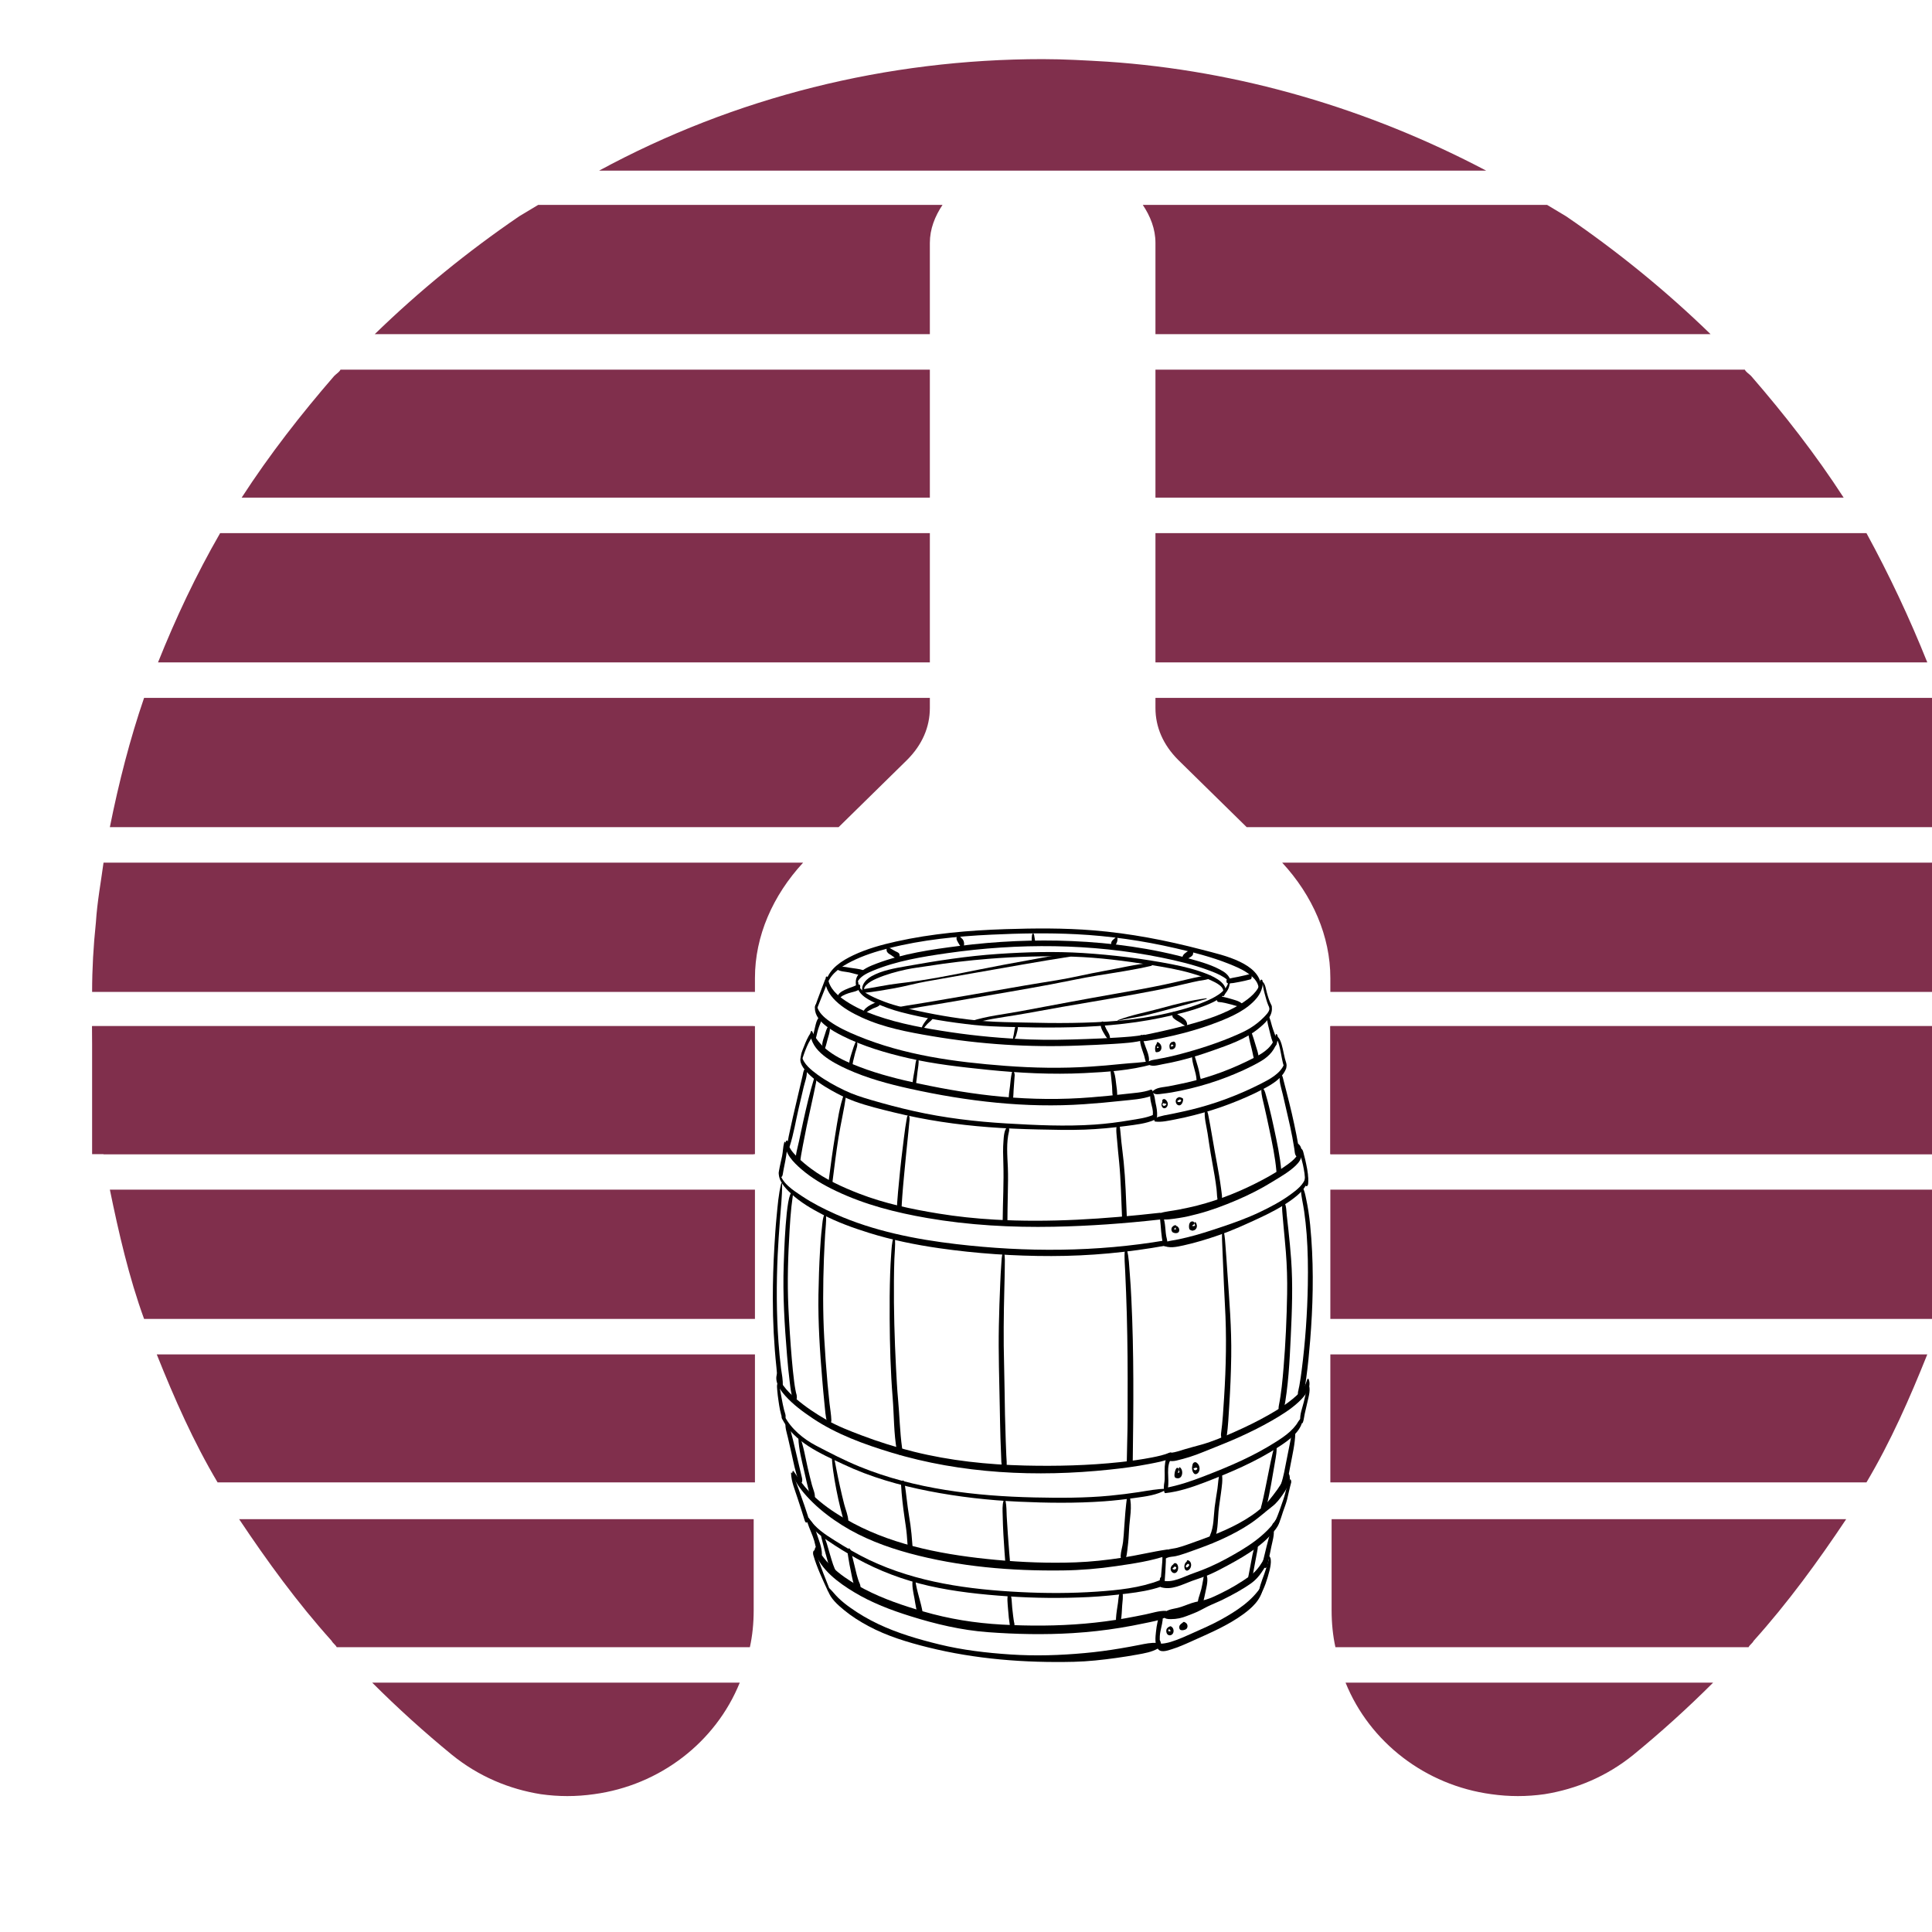 <svg xmlns="http://www.w3.org/2000/svg" xmlns:xlink="http://www.w3.org/1999/xlink" width="500" viewBox="0 0 375 375" height="500" preserveAspectRatio="xMidYMid meet"><defs><clipPath id="8d171facbe"><path d="M 116 11.477 L 289 11.477 L 289 34 L 116 34 Z M 116 11.477 " clip-rule="nonzero"></path></clipPath><clipPath id="64b62ca0df"><path d="M 261 326 L 333 326 L 333 348.977 L 261 348.977 Z M 261 326 " clip-rule="nonzero"></path></clipPath><clipPath id="d54afabc12"><path d="M 17.824 199 L 147 199 L 147 225 L 17.824 225 Z M 17.824 199 " clip-rule="nonzero"></path></clipPath><clipPath id="1fb5b4af22"><path d="M 17.824 167 L 156 167 L 156 193 L 17.824 193 Z M 17.824 167 " clip-rule="nonzero"></path></clipPath><clipPath id="5eb552fb07"><path d="M 72 326 L 144 326 L 144 348.977 L 72 348.977 Z M 72 326 " clip-rule="nonzero"></path></clipPath><clipPath id="c9434a55be"><path d="M 150.004 266 L 228 266 L 228 286 L 150.004 286 Z M 150.004 266 " clip-rule="nonzero"></path></clipPath><clipPath id="2eb0a45bb1"><path d="M 150.004 268 L 153 268 L 153 276 L 150.004 276 Z M 150.004 268 " clip-rule="nonzero"></path></clipPath><clipPath id="1555a20be3"><path d="M 160.586 308.168 L 225 308.168 L 225 322.594 L 160.586 322.594 Z M 160.586 308.168 " clip-rule="nonzero"></path></clipPath><clipPath id="ab97888c6c"><path d="M 150.004 229 L 152 229 L 152 270 L 150.004 270 Z M 150.004 229 " clip-rule="nonzero"></path></clipPath><clipPath id="17d8f33a6b"><path d="M 160 180.109 L 245 180.109 L 245 193 L 160 193 Z M 160 180.109 " clip-rule="nonzero"></path></clipPath></defs><g clip-path="url(#8d171facbe)"><path fill="#802f4c" d="M 202.379 11.477 C 206.559 11.477 210.742 11.723 214.926 11.969 C 240.508 13.691 265.602 21.07 288.477 33.125 L 116.277 33.125 C 142.602 18.855 172.121 11.477 202.379 11.477 Z M 202.379 11.477 " fill-opacity="1" fill-rule="nonzero"></path></g><path fill="#802f4c" d="M 258.219 287.734 L 258.219 262.887 L 374.086 262.887 C 370.641 271.496 366.953 279.863 362.277 287.734 Z M 258.219 287.734 " fill-opacity="1" fill-rule="nonzero"></path><path fill="#802f4c" d="M 258.219 256 L 258.219 230.906 L 383.434 230.906 C 381.711 239.273 379.746 247.883 376.793 256 Z M 258.219 256 " fill-opacity="1" fill-rule="nonzero"></path><path fill="#802f4c" d="M 258.219 199.172 L 386.633 199.172 L 386.633 224.02 L 258.219 224.02 Z M 258.219 199.172 " fill-opacity="1" fill-rule="nonzero"></path><path fill="#802f4c" d="M 258.219 224.02 L 258.219 199.172 L 386.879 199.172 C 386.633 207.539 386.141 215.902 384.664 224.02 Z M 258.219 224.02 " fill-opacity="1" fill-rule="nonzero"></path><path fill="#802f4c" d="M 258.219 192.285 L 258.219 189.824 C 258.219 181.707 254.777 173.836 248.871 167.441 L 384.664 167.441 C 385.156 171.129 385.895 175.066 386.141 179 C 386.633 183.676 386.879 188.105 386.879 192.531 L 258.219 192.531 Z M 258.219 192.285 " fill-opacity="1" fill-rule="nonzero"></path><path fill="#802f4c" d="M 374.086 128.57 L 224.273 128.57 L 224.273 103.48 L 362.277 103.48 C 366.707 111.598 370.641 119.961 374.086 128.57 Z M 374.086 128.57 " fill-opacity="1" fill-rule="nonzero"></path><path fill="#802f4c" d="M 357.852 96.59 L 224.273 96.59 L 224.273 71.746 L 338.664 71.746 C 338.91 72.238 339.398 72.484 339.891 72.977 C 346.289 80.355 352.438 88.227 357.852 96.59 Z M 357.852 96.59 " fill-opacity="1" fill-rule="nonzero"></path><path fill="#802f4c" d="M 332.02 64.859 L 224.273 64.859 L 224.273 47.145 C 224.273 44.441 223.289 41.98 221.812 39.766 L 300.285 39.766 C 301.516 40.504 302.746 41.242 303.977 41.98 C 314.062 48.867 323.41 56.492 332.02 64.859 Z M 332.02 64.859 " fill-opacity="1" fill-rule="nonzero"></path><path fill="#802f4c" d="M 224.273 137.426 L 224.273 135.461 L 376.793 135.461 C 379.5 143.332 381.711 151.941 383.434 160.551 L 241.984 160.551 L 228.699 147.512 C 225.75 144.562 224.273 141.117 224.273 137.426 Z M 224.273 137.426 " fill-opacity="1" fill-rule="nonzero"></path><g clip-path="url(#64b62ca0df)"><path fill="#802f4c" d="M 317.016 340.625 C 311.848 344.805 305.945 347.266 299.793 348.25 C 296.352 348.742 292.906 348.742 289.461 348.25 C 276.672 346.527 265.848 338.164 261.172 326.602 L 332.512 326.602 C 327.594 331.52 322.426 336.195 317.016 340.625 Z M 317.016 340.625 " fill-opacity="1" fill-rule="nonzero"></path></g><path fill="#802f4c" d="M 340.383 318.484 C 340.137 318.977 339.645 319.223 339.398 319.715 L 259.203 319.715 C 258.711 317.5 258.465 315.039 258.465 312.578 L 258.465 294.867 L 358.344 294.867 C 352.93 302.984 347.027 311.102 340.383 318.484 Z M 340.383 318.484 " fill-opacity="1" fill-rule="nonzero"></path><path fill="#802f4c" d="M 146.535 287.734 L 146.535 262.887 L 30.426 262.887 C 33.867 271.496 37.559 279.863 42.234 287.734 Z M 146.535 287.734 " fill-opacity="1" fill-rule="nonzero"></path><path fill="#802f4c" d="M 146.535 256 L 146.535 230.906 L 21.324 230.906 C 23.043 239.273 25.012 247.883 27.965 256 Z M 146.535 256 " fill-opacity="1" fill-rule="nonzero"></path><g clip-path="url(#d54afabc12)"><path fill="#802f4c" d="M 17.879 199.172 L 146.289 199.172 L 146.289 224.02 L 17.879 224.02 Z M 17.879 199.172 " fill-opacity="1" fill-rule="nonzero"></path><path fill="#802f4c" d="M 146.535 224.02 L 146.535 199.172 L 17.879 199.172 C 18.125 207.539 18.617 215.902 20.094 224.02 Z M 146.535 224.02 " fill-opacity="1" fill-rule="nonzero"></path></g><g clip-path="url(#1fb5b4af22)"><path fill="#802f4c" d="M 146.535 192.285 L 146.535 189.824 C 146.535 181.707 149.98 173.836 155.883 167.441 L 20.094 167.441 C 19.602 171.129 18.863 175.066 18.617 179 C 18.125 183.676 17.879 188.105 17.879 192.531 L 146.535 192.531 Z M 146.535 192.285 " fill-opacity="1" fill-rule="nonzero"></path></g><path fill="#802f4c" d="M 30.672 128.57 L 180.484 128.57 L 180.484 103.48 L 42.727 103.48 C 38.051 111.598 34.113 119.961 30.672 128.57 Z M 30.672 128.57 " fill-opacity="1" fill-rule="nonzero"></path><path fill="#802f4c" d="M 46.906 96.59 L 180.484 96.59 L 180.484 71.746 L 66.094 71.746 C 65.848 72.238 65.355 72.484 64.863 72.977 C 58.469 80.355 52.32 88.227 46.906 96.59 Z M 46.906 96.59 " fill-opacity="1" fill-rule="nonzero"></path><path fill="#802f4c" d="M 72.738 64.859 L 180.484 64.859 L 180.484 47.145 C 180.484 44.441 181.469 41.98 182.945 39.766 L 104.469 39.766 C 103.242 40.504 102.012 41.242 100.781 41.98 C 90.695 48.867 81.348 56.492 72.738 64.859 Z M 72.738 64.859 " fill-opacity="1" fill-rule="nonzero"></path><path fill="#802f4c" d="M 180.484 137.426 L 180.484 135.461 L 27.965 135.461 C 25.258 143.332 23.043 151.941 21.324 160.551 L 162.773 160.551 L 176.055 147.512 C 179.008 144.562 180.484 141.117 180.484 137.426 Z M 180.484 137.426 " fill-opacity="1" fill-rule="nonzero"></path><g clip-path="url(#5eb552fb07)"><path fill="#802f4c" d="M 87.742 340.625 C 92.91 344.805 98.812 347.266 104.961 348.25 C 108.406 348.742 111.852 348.742 115.293 348.25 C 128.086 346.527 138.91 338.164 143.586 326.602 L 72.246 326.602 C 77.164 331.52 82.332 336.195 87.742 340.625 Z M 87.742 340.625 " fill-opacity="1" fill-rule="nonzero"></path></g><path fill="#802f4c" d="M 64.371 318.484 C 64.617 318.977 65.109 319.223 65.355 319.715 L 145.551 319.715 C 146.043 317.5 146.289 315.039 146.289 312.578 L 146.289 294.867 L 46.414 294.867 C 51.828 302.984 57.73 311.102 64.371 318.484 Z M 64.371 318.484 " fill-opacity="1" fill-rule="nonzero"></path><path fill="#000000" d="M 155.523 204.957 C 154.918 206.148 156.008 207.484 156.797 208.297 C 158.086 209.625 159.691 210.691 161.297 211.598 C 162.754 212.422 164.273 213.191 165.852 213.766 C 168.34 214.668 170.969 215.297 173.539 215.926 C 179.562 217.402 185.668 218.305 191.852 218.777 C 195.055 219.023 198.262 219.156 201.469 219.227 C 204.484 219.289 207.516 219.375 210.527 219.262 C 213.215 219.16 215.91 218.906 218.574 218.551 C 220.391 218.309 222.422 218.109 224.113 217.355 C 224.504 217.18 224.359 216.172 223.91 216.371 C 222.5 216.996 220.852 217.188 219.344 217.441 C 217.066 217.828 214.766 218.125 212.457 218.281 C 206.809 218.668 201.051 218.395 195.406 218.062 C 189.355 217.707 183.32 216.992 177.402 215.668 C 174.574 215.035 171.77 214.293 168.988 213.477 C 167.262 212.965 165.594 212.438 163.969 211.66 C 162.117 210.777 160.285 209.762 158.629 208.551 C 157.5 207.719 155.926 206.492 155.652 205.016 C 155.641 204.949 155.57 204.863 155.523 204.957 " fill-opacity="1" fill-rule="nonzero"></path><path fill="#000000" d="M 224.199 217.691 C 225.465 217.859 226.848 217.516 228.094 217.281 C 229.32 217.055 230.539 216.766 231.746 216.461 C 234.082 215.871 236.383 215.152 238.633 214.293 C 240.891 213.434 243.133 212.465 245.273 211.336 C 246.957 210.445 248.91 209.281 249.629 207.414 C 249.715 207.184 249.754 206.754 249.605 206.539 C 249.484 206.363 249.348 206.289 249.246 206.551 C 248.535 208.398 246.355 209.527 244.691 210.371 C 242.562 211.453 240.363 212.418 238.125 213.254 C 235.875 214.098 233.574 214.801 231.242 215.375 C 230.105 215.656 228.957 215.891 227.812 216.137 C 226.598 216.398 225.281 216.539 224.145 217.059 C 223.992 217.129 224.012 217.664 224.199 217.691 " fill-opacity="1" fill-rule="nonzero"></path><path fill="#000000" d="M 223.707 212.059 C 224.238 212.547 224.902 212.379 225.574 212.297 C 226.172 212.223 226.777 212.148 227.371 212.047 C 228.621 211.836 229.859 211.566 231.09 211.27 C 233.414 210.707 235.699 210.004 237.93 209.148 C 240.25 208.258 242.574 207.238 244.723 205.984 C 246.441 204.988 247.582 203.629 248.035 201.676 C 248.125 201.285 247.77 200.172 247.57 201.012 C 247.062 203.168 245.379 204.289 243.523 205.254 C 241.426 206.34 239.266 207.309 237.051 208.129 C 234.855 208.941 232.605 209.602 230.328 210.129 C 229.168 210.395 227.996 210.609 226.832 210.848 C 225.84 211.047 224.344 211.031 223.691 211.887 C 223.66 211.926 223.668 212.023 223.707 212.059 " fill-opacity="1" fill-rule="nonzero"></path><path fill="#000000" d="M 157.312 200.457 C 157.305 204.012 161.676 206.273 164.43 207.527 C 168.309 209.289 172.477 210.41 176.625 211.324 C 187.684 213.762 199.098 215.117 210.422 214.324 C 212.863 214.156 215.301 213.941 217.734 213.672 C 219.637 213.465 221.723 213.367 223.535 212.699 C 223.996 212.527 223.844 211.332 223.301 211.531 C 221.82 212.078 220.035 212.145 218.484 212.332 C 216.266 212.598 214.043 212.809 211.816 212.988 C 206.047 213.461 200.266 213.395 194.496 212.871 C 189.109 212.379 183.773 211.48 178.484 210.352 C 174.566 209.516 170.648 208.539 166.898 207.109 C 163.246 205.723 159.375 203.906 157.641 200.203 C 157.5 199.906 157.316 200.312 157.312 200.457 " fill-opacity="1" fill-rule="nonzero"></path><path fill="#000000" d="M 155.602 205.641 C 155.758 205.508 155.824 205.23 155.895 205.047 C 156.055 204.59 156.199 204.133 156.387 203.684 C 156.719 202.887 157.074 202.016 157.645 201.352 C 157.875 201.086 157.609 200.105 157.371 200.445 C 156.801 201.262 156.395 202.223 156.039 203.148 C 155.777 203.828 155.277 204.828 155.52 205.574 C 155.527 205.598 155.562 205.672 155.602 205.641 " fill-opacity="1" fill-rule="nonzero"></path><path fill="#000000" d="M 247.676 201.789 C 248.094 201.59 248.508 203.844 248.562 204.109 C 248.766 205.062 248.891 206.059 249.199 206.984 C 249.445 207.703 249.809 206.781 249.672 206.387 C 249.258 205.188 249.113 203.898 248.754 202.68 C 248.652 202.344 248.102 200.637 247.602 201.531 C 247.574 201.578 247.574 201.84 247.676 201.789 " fill-opacity="1" fill-rule="nonzero"></path><path fill="#000000" d="M 223.391 212.07 C 222.906 213.379 223.875 214.852 223.77 216.195 C 223.75 216.457 223.754 217.117 224.09 217.215 C 224.422 217.312 224.582 216.887 224.594 216.621 C 224.637 215.777 224.496 214.973 224.309 214.152 C 224.172 213.551 224.137 212.445 223.676 211.988 C 223.57 211.883 223.441 211.938 223.391 212.07 " fill-opacity="1" fill-rule="nonzero"></path><path fill="#000000" d="M 225.918 213.844 C 225.566 213.688 225.418 214.266 225.453 214.52 C 225.492 214.805 225.707 215.137 226.035 215.109 C 226.477 215.07 226.723 214.539 226.664 214.145 C 226.609 213.789 226.133 213.09 225.715 213.398 C 225.535 213.527 225.559 213.957 225.73 214.086 C 225.848 214.168 225.977 214.176 226.117 214.203 C 226.211 214.223 226.332 214.215 226.406 214.289 C 226.445 214.332 226.414 214.32 226.418 214.285 C 226.41 214.359 226.293 214.469 226.242 214.512 C 226.172 214.578 226.09 214.637 225.988 214.645 C 225.852 214.66 225.672 214.57 225.633 214.43 C 225.609 214.348 225.652 214.277 225.707 214.215 C 225.789 214.109 225.863 214.035 225.93 213.918 C 225.941 213.902 225.941 213.855 225.918 213.844 " fill-opacity="1" fill-rule="nonzero"></path><path fill="#000000" d="M 229.059 212.98 C 228.969 212.953 228.91 212.938 228.816 212.965 C 228.746 212.988 228.68 213.016 228.613 213.051 C 228.516 213.102 228.418 213.176 228.352 213.266 C 228.191 213.488 228.172 213.797 228.258 214.051 C 228.383 214.426 228.805 214.711 229.172 214.457 C 229.453 214.266 229.574 213.898 229.633 213.582 C 229.648 213.496 229.652 213.414 229.633 213.332 C 229.621 213.285 229.602 213.188 229.543 213.172 C 229.441 213.137 229.355 213.066 229.25 213.035 C 229.16 213.012 229.07 212.961 229.004 213.035 C 228.961 213.082 228.961 213.188 228.984 213.238 C 229.027 213.355 229.105 213.426 229.188 213.516 C 229.27 213.598 229.383 213.672 229.488 213.711 C 229.457 213.574 229.43 213.441 229.398 213.305 C 229.391 213.34 229.383 213.379 229.371 213.414 C 229.367 213.43 229.363 213.445 229.359 213.461 C 229.348 213.504 229.379 213.414 229.352 213.48 C 229.332 213.539 229.309 213.594 229.277 213.648 C 229.258 213.688 229.273 213.656 229.277 213.652 C 229.273 213.66 229.266 213.672 229.258 213.68 C 229.246 213.703 229.23 213.723 229.215 213.742 C 229.199 213.762 229.184 213.777 229.168 213.797 C 229.16 213.801 229.141 213.816 229.168 213.793 C 229.156 213.805 229.148 213.812 229.137 213.82 C 229.105 213.844 229.074 213.867 229.039 213.883 C 229.023 213.891 229.008 213.895 228.992 213.902 C 228.969 213.91 229.027 213.895 228.992 213.902 C 228.98 213.902 228.973 213.906 228.961 213.906 C 228.895 213.922 228.824 213.918 228.754 213.906 C 228.746 213.906 228.738 213.906 228.734 213.902 C 228.711 213.898 228.77 213.914 228.734 213.902 C 228.719 213.898 228.707 213.895 228.691 213.891 C 228.66 213.879 228.633 213.863 228.602 213.844 C 228.59 213.836 228.574 213.824 228.562 213.816 C 228.531 213.793 228.586 213.844 228.551 213.805 C 228.531 213.781 228.512 213.754 228.488 213.73 C 228.473 213.715 228.512 213.777 228.488 213.734 C 228.488 213.727 228.484 213.715 228.477 213.711 C 228.461 213.684 228.488 213.699 228.48 213.715 C 228.48 213.715 228.484 213.754 228.48 213.715 C 228.48 213.711 228.477 213.695 228.473 213.695 C 228.473 213.695 228.488 213.77 228.484 213.734 C 228.48 213.707 228.48 213.668 228.484 213.77 C 228.48 213.715 228.484 213.758 228.48 213.793 C 228.48 213.785 228.484 213.777 228.484 213.77 C 228.488 213.723 228.473 213.832 228.477 213.801 C 228.488 213.746 228.477 213.801 228.477 213.801 C 228.484 213.785 228.492 213.762 228.5 213.746 C 228.512 213.723 228.469 213.785 228.496 213.754 C 228.504 213.742 228.512 213.734 228.516 213.723 C 228.531 213.707 228.547 213.688 228.562 213.672 C 228.566 213.664 228.59 213.645 228.57 213.66 C 228.582 213.652 228.59 213.645 228.602 213.637 C 228.625 213.617 228.648 213.602 228.672 213.586 C 228.727 213.551 228.785 213.52 228.844 213.492 C 228.879 213.477 228.918 213.469 228.949 213.449 C 228.992 213.422 229.031 213.379 229.07 213.348 C 229.121 213.305 229.133 213.227 229.129 213.16 C 229.129 213.117 229.117 212.996 229.059 212.98 " fill-opacity="1" fill-rule="nonzero"></path><path fill="#000000" d="M 225.094 236.629 C 226.309 236.832 227.605 236.594 228.809 236.418 C 230.082 236.23 231.34 235.926 232.582 235.594 C 235.109 234.926 237.609 233.984 240.016 232.957 C 242.406 231.938 244.734 230.766 246.945 229.395 C 248.488 228.441 250.184 227.5 251.5 226.234 C 252.113 225.645 252.602 224.957 252.68 224.086 C 252.746 223.348 252.543 222.031 251.648 221.902 C 251.254 221.844 251.445 222.98 251.547 223.133 C 251.656 223.305 251.762 223.465 251.895 223.617 C 251.953 223.691 252.066 223.941 252.062 223.742 C 252.066 223.922 251.723 224.355 251.566 224.551 C 251.094 225.145 250.473 225.621 249.859 226.066 C 248.367 227.145 246.781 228.086 245.156 228.953 C 241.082 231.125 236.895 232.836 232.418 233.988 C 231.211 234.301 229.992 234.543 228.77 234.789 C 227.547 235.035 226.258 235.117 225.066 235.5 C 224.742 235.602 224.734 236.57 225.094 236.629 " fill-opacity="1" fill-rule="nonzero"></path><path fill="#000000" d="M 225.648 241.684 C 226.875 242.391 228.441 242.008 229.738 241.727 C 232.07 241.219 234.363 240.504 236.617 239.727 C 239.234 238.82 241.789 237.648 244.301 236.484 C 246.512 235.457 248.715 234.328 250.691 232.891 C 252.047 231.898 253.656 230.594 253.836 228.805 C 253.891 228.27 253.434 227.633 253.352 228.484 C 253.227 229.82 251.574 231.055 250.543 231.812 C 248.676 233.184 246.602 234.277 244.516 235.27 C 242.109 236.414 239.629 237.312 237.102 238.156 C 234.867 238.898 232.641 239.645 230.348 240.188 C 229.387 240.418 228.422 240.648 227.445 240.789 C 226.855 240.871 226.266 241.117 225.668 241.117 C 225.488 241.117 225.535 241.617 225.648 241.684 " fill-opacity="1" fill-rule="nonzero"></path><path fill="#000000" d="M 252.406 223.215 C 252.281 224.148 252.738 225.25 252.918 226.16 C 253.121 227.195 253.352 228.293 253.273 229.352 C 253.254 229.559 253.25 230.152 253.523 230.23 C 253.805 230.316 253.902 229.93 253.918 229.719 C 254.004 228.469 253.805 227.227 253.543 226.008 C 253.414 225.387 253.277 224.766 253.102 224.152 C 253.016 223.844 252.922 223.129 252.586 222.977 C 252.457 222.914 252.418 223.141 252.406 223.215 " fill-opacity="1" fill-rule="nonzero"></path><path fill="#000000" d="M 151.199 227.273 C 150.898 229.062 152.391 230.613 153.59 231.723 C 155.359 233.359 157.469 234.598 159.602 235.711 C 162.477 237.215 165.547 238.32 168.637 239.289 C 173.09 240.68 177.676 241.613 182.293 242.277 C 189.496 243.312 196.816 243.809 204.094 243.797 C 211.52 243.789 218.977 243.098 226.281 241.77 C 226.719 241.691 226.672 240.672 226.258 240.742 C 212.84 243.035 199.148 243.07 185.641 241.484 C 177.676 240.551 169.562 238.941 162.195 235.672 C 159.945 234.672 157.727 233.547 155.676 232.18 C 154.047 231.098 151.48 229.516 151.348 227.309 C 151.34 227.18 151.227 227.113 151.199 227.273 " fill-opacity="1" fill-rule="nonzero"></path><path fill="#000000" d="M 152.203 221.805 C 151.973 222.625 151.98 223.527 151.809 224.367 C 151.617 225.301 151.375 226.227 151.219 227.172 C 151.168 227.473 151.094 228.223 151.438 228.41 C 151.809 228.617 151.91 228.117 151.953 227.828 C 152.125 226.688 152.414 225.566 152.582 224.426 C 152.691 223.676 152.965 222.316 152.414 221.668 C 152.309 221.543 152.227 221.711 152.203 221.805 " fill-opacity="1" fill-rule="nonzero"></path><path fill="#000000" d="M 152.496 221.699 C 152.121 223.789 154.098 225.688 155.52 226.922 C 157.547 228.68 159.867 230.023 162.281 231.172 C 167.922 233.852 173.844 235.355 179.977 236.418 C 188.078 237.82 196.328 238.266 204.543 238.109 C 211.41 237.977 218.273 237.48 225.098 236.715 C 225.66 236.652 225.609 235.352 225.066 235.41 C 214.438 236.602 203.73 237.336 193.035 236.727 C 189.398 236.516 185.781 236.141 182.188 235.555 C 176.949 234.703 171.672 233.594 166.719 231.668 C 163.516 230.422 160.227 228.922 157.457 226.863 C 156.562 226.199 155.691 225.484 154.895 224.707 C 154.16 223.992 153.055 222.914 153.023 221.812 C 153.012 221.363 152.594 221.152 152.496 221.699 " fill-opacity="1" fill-rule="nonzero"></path><path fill="#000000" d="M 225.164 236.594 C 225.355 238.195 225.359 239.871 225.754 241.441 C 225.836 241.758 226.078 242.031 226.359 241.766 C 226.648 241.492 226.578 240.805 226.484 240.477 C 226.082 239.012 226.328 237.316 225.645 235.934 C 225.336 235.309 225.137 236.363 225.164 236.594 " fill-opacity="1" fill-rule="nonzero"></path><path fill="#000000" d="M 228.195 237.809 C 228.094 237.82 227.969 237.824 227.875 237.875 C 227.809 237.91 227.742 237.961 227.68 238.012 C 227.551 238.117 227.449 238.234 227.402 238.398 C 227.309 238.703 227.402 239.082 227.699 239.234 C 228.02 239.398 228.648 239.441 228.828 239.055 C 228.934 238.836 228.906 238.543 228.785 238.336 C 228.742 238.262 228.688 238.195 228.629 238.133 C 228.598 238.105 228.57 238.078 228.535 238.051 C 228.496 238.016 228.461 237.988 228.402 237.977 C 228.383 237.973 228.363 237.969 228.34 237.969 C 228.25 237.957 228.207 238.113 228.195 238.168 C 228.176 238.273 228.176 238.426 228.238 238.52 C 228.27 238.57 228.301 238.629 228.344 238.672 C 228.371 238.695 228.402 238.719 228.43 238.742 C 228.473 238.781 228.508 238.824 228.543 238.867 C 228.566 238.895 228.504 238.801 228.527 238.844 C 228.531 238.852 228.539 238.863 228.543 238.871 C 228.547 238.879 228.551 238.891 228.555 238.898 C 228.504 238.816 228.527 238.824 228.539 238.859 C 228.555 238.906 228.52 238.754 228.523 238.801 C 228.535 238.855 228.52 238.703 228.52 238.734 C 228.523 238.781 228.527 238.617 228.523 238.66 C 228.516 238.715 228.543 238.562 228.535 238.602 C 228.52 238.652 228.578 238.512 228.547 238.566 C 228.535 238.582 228.598 238.504 228.566 238.531 C 228.562 238.535 228.555 238.543 228.551 238.551 C 228.535 238.57 228.52 238.559 228.574 238.531 C 228.57 238.535 228.562 238.539 228.559 238.543 C 228.543 238.551 228.531 238.562 228.516 238.57 C 228.5 238.578 228.484 238.586 228.469 238.59 C 228.461 238.594 228.453 238.598 228.445 238.598 C 228.402 238.617 228.477 238.594 228.457 238.598 C 228.418 238.605 228.379 238.613 228.336 238.621 C 228.246 238.629 228.156 238.629 228.07 238.621 C 228.027 238.617 227.98 238.609 227.938 238.602 C 227.887 238.594 227.965 238.609 227.945 238.602 C 227.934 238.602 227.926 238.598 227.918 238.598 C 227.895 238.59 227.875 238.582 227.855 238.574 C 227.816 238.562 227.781 238.547 227.746 238.523 C 227.73 238.516 227.715 238.508 227.703 238.496 C 227.699 238.496 227.695 238.488 227.691 238.488 C 227.703 238.492 227.719 238.52 227.719 238.512 C 227.723 238.512 227.715 238.504 227.711 238.504 C 227.664 238.465 227.652 238.457 227.688 238.484 C 227.703 238.5 227.711 238.504 227.699 238.492 C 227.691 238.484 227.68 238.469 227.668 238.461 C 227.641 238.434 227.707 238.52 227.691 238.492 C 227.688 238.488 227.684 238.477 227.68 238.473 C 227.723 238.523 227.707 238.551 227.695 238.516 C 227.688 238.477 227.719 238.617 227.711 238.57 C 227.703 238.523 227.719 238.684 227.715 238.633 C 227.715 238.574 227.711 238.707 227.715 238.691 C 227.719 238.629 227.691 238.766 227.703 238.734 C 227.707 238.727 227.711 238.715 227.711 238.703 C 227.719 238.676 227.676 238.785 227.703 238.734 C 227.707 238.723 227.715 238.711 227.719 238.699 C 227.746 238.652 227.695 238.734 227.711 238.711 C 227.723 238.699 227.73 238.688 227.738 238.676 C 227.758 238.648 227.781 238.621 227.805 238.594 C 227.832 238.566 227.863 238.539 227.895 238.512 C 227.902 238.504 227.918 238.488 227.887 238.516 C 227.895 238.508 227.906 238.5 227.918 238.488 C 227.934 238.477 227.953 238.461 227.973 238.445 C 228.074 238.363 228.156 238.246 228.25 238.148 C 228.297 238.102 228.297 238.004 228.289 237.941 C 228.281 237.898 228.254 237.805 228.195 237.809 " fill-opacity="1" fill-rule="nonzero"></path><path fill="#000000" d="M 231.777 237.273 C 231.719 237.23 231.719 237.16 231.648 237.121 C 231.609 237.102 231.559 237.094 231.52 237.086 C 231.445 237.07 231.379 237.074 231.305 237.09 C 231.125 237.129 231.008 237.234 230.922 237.391 C 230.812 237.59 230.781 237.824 230.781 238.043 C 230.785 238.191 230.793 238.363 230.84 238.508 C 230.895 238.672 231.012 238.738 231.168 238.797 C 231.266 238.836 231.395 238.883 231.5 238.871 C 231.594 238.859 231.699 238.816 231.785 238.789 C 231.953 238.73 232.09 238.613 232.18 238.465 C 232.41 238.086 232.332 237.598 232.082 237.25 C 232.055 237.215 231.996 237.199 231.961 237.223 C 231.938 237.234 231.914 237.246 231.891 237.258 C 231.832 237.285 231.832 237.391 231.84 237.441 C 231.867 237.594 231.891 237.742 231.977 237.875 C 231.957 237.852 231.98 237.957 231.98 237.867 C 231.98 237.805 232 237.836 231.977 237.855 C 231.965 237.863 231.934 237.902 231.906 237.922 C 231.824 237.984 231.707 238.004 231.605 237.988 C 231.434 237.953 231.25 237.902 231.086 237.828 C 231.145 237.934 231.203 238.039 231.262 238.145 C 231.254 238.113 231.25 238.078 231.242 238.047 C 231.246 238.09 231.246 238.086 231.242 238.031 C 231.242 237.977 231.242 237.977 231.242 238.031 C 231.25 237.984 231.25 237.984 231.242 238.035 C 231.254 237.992 231.254 237.992 231.242 238.035 C 231.258 238 231.262 237.996 231.242 238.027 C 231.277 238.004 231.277 237.984 231.301 237.965 C 231.371 237.895 231.453 237.852 231.535 237.797 C 231.582 237.77 231.641 237.734 231.68 237.699 C 231.742 237.645 231.746 237.566 231.801 237.512 C 231.855 237.457 231.84 237.316 231.777 237.273 " fill-opacity="1" fill-rule="nonzero"></path><g clip-path="url(#c9434a55be)"><path fill="#000000" d="M 150.859 266.566 C 150.211 268.152 151.441 269.836 152.453 270.961 C 153.973 272.652 155.855 274.035 157.738 275.297 C 162.375 278.398 167.695 280.328 173.008 281.941 C 186.621 286.066 201.258 286.746 215.352 285.254 C 217.938 284.984 220.52 284.645 223.07 284.148 C 224.461 283.875 225.965 283.621 227.273 283.062 C 227.719 282.875 227.559 281.73 227.047 281.945 C 225.949 282.41 224.785 282.656 223.617 282.887 C 221.582 283.285 219.52 283.57 217.457 283.793 C 211.324 284.453 205.109 284.605 198.949 284.461 C 191.668 284.285 184.445 283.531 177.371 281.773 C 173.941 280.922 170.562 279.867 167.258 278.613 C 164.93 277.734 162.578 276.824 160.414 275.586 C 158.324 274.391 156.297 273.035 154.469 271.465 C 153.602 270.719 152.75 269.918 152.074 268.988 C 151.617 268.363 151.129 267.578 151.133 266.773 C 151.137 266.645 150.961 266.309 150.859 266.566 " fill-opacity="1" fill-rule="nonzero"></path></g><path fill="#000000" d="M 226.418 288.973 C 224.613 288.973 222.863 289.332 221.078 289.609 C 219.203 289.895 217.316 290.133 215.426 290.312 C 210.574 290.777 205.629 290.758 200.762 290.652 C 189.348 290.398 177.531 289.031 166.891 284.688 C 163.973 283.5 161.152 282.043 158.367 280.582 C 155.926 279.305 153.539 277.328 152.266 274.848 C 151.992 274.312 151.57 274.945 151.762 275.324 C 154.125 279.953 159.223 282.105 163.676 284.211 C 168.953 286.707 174.586 288.309 180.305 289.422 C 186.066 290.547 191.906 291.203 197.766 291.477 C 203.258 291.73 208.836 291.797 214.32 291.402 C 216.32 291.262 218.316 291.023 220.297 290.746 C 222.391 290.453 224.605 290.215 226.43 289.094 C 226.457 289.074 226.465 288.973 226.418 288.973 " fill-opacity="1" fill-rule="nonzero"></path><path fill="#000000" d="M 227.23 281.969 C 226.305 282.359 226.145 283.766 226.078 284.633 C 225.996 285.719 226.176 286.879 225.965 287.949 C 225.898 288.277 225.848 288.898 226.141 289.145 C 226.418 289.383 226.629 289.121 226.688 288.816 C 227.035 286.98 226.191 284.547 227.445 282.98 C 227.59 282.805 227.617 281.809 227.23 281.969 " fill-opacity="1" fill-rule="nonzero"></path><path fill="#000000" d="M 226.832 282.422 C 226.816 282.395 226.797 282.367 226.781 282.34 C 226.809 282.676 226.836 283.012 226.863 283.352 C 226.867 283.344 226.871 283.336 226.871 283.328 C 226.809 283.395 226.742 283.461 226.68 283.527 C 227.293 283.621 227.73 283.641 228.352 283.492 C 229.207 283.293 230.062 283.059 230.898 282.797 C 231.789 282.52 232.652 282.191 233.512 281.844 C 235.723 280.941 237.953 280.094 240.133 279.125 C 242.434 278.098 244.703 276.984 246.887 275.727 C 248.707 274.676 250.547 273.543 252.086 272.102 C 253.203 271.055 254.641 269.398 254.027 267.738 C 253.961 267.551 253.805 267.562 253.738 267.746 C 253.594 268.145 253.426 268.738 253.129 269.195 C 252.703 269.867 252.141 270.441 251.551 270.973 C 249.949 272.414 248.105 273.582 246.234 274.641 C 244.09 275.859 241.863 276.945 239.605 277.945 C 237.52 278.871 235.379 279.785 233.176 280.406 C 232.109 280.707 231.031 280.973 229.969 281.297 C 229.074 281.566 228.199 281.887 227.266 281.992 C 226.688 282.062 226.355 282.266 226.383 282.906 C 226.395 283.113 226.426 283.484 226.672 283.543 C 226.691 283.551 226.711 283.555 226.73 283.559 C 227.109 283.652 226.91 282.555 226.832 282.422 " fill-opacity="1" fill-rule="nonzero"></path><path fill="#000000" d="M 225.938 288.633 C 225.883 288.965 225.898 289.246 225.984 289.57 C 226.004 289.648 226.074 289.828 226.188 289.816 C 228.816 289.523 231.293 288.699 233.75 287.762 C 236.254 286.801 238.75 285.797 241.18 284.664 C 243.668 283.508 246.098 282.211 248.391 280.703 C 250.035 279.625 252.211 278.082 252.746 276.074 C 252.777 275.961 252.742 275.16 252.484 275.352 C 252.094 275.645 251.883 276.16 251.59 276.551 C 251.234 277.023 250.836 277.461 250.395 277.863 C 249.594 278.594 248.691 279.203 247.781 279.785 C 245.574 281.199 243.254 282.434 240.883 283.535 C 238.57 284.609 236.203 285.566 233.828 286.484 C 231.348 287.449 228.789 288.336 226.164 288.805 C 226.23 288.887 226.301 288.969 226.367 289.051 C 226.328 288.91 226.305 288.77 226.297 288.625 C 226.258 288.238 225.996 288.297 225.938 288.633 " fill-opacity="1" fill-rule="nonzero"></path><path fill="#000000" d="M 253.73 268.773 C 253.738 268.531 253.715 268.801 253.699 268.887 C 253.68 269.008 253.66 269.133 253.645 269.254 C 253.613 269.504 253.586 269.75 253.535 269.996 C 253.398 270.703 253.242 271.406 253.074 272.105 C 252.805 273.223 252.242 274.582 252.383 275.75 C 252.414 276.012 252.73 276.547 252.906 276.047 C 253.086 275.547 253.125 274.957 253.242 274.434 C 253.418 273.664 253.605 272.898 253.773 272.125 C 253.992 271.129 254.508 269.496 253.922 268.574 C 253.82 268.414 253.73 268.711 253.73 268.773 " fill-opacity="1" fill-rule="nonzero"></path><g clip-path="url(#2eb0a45bb1)"><path fill="#000000" d="M 150.906 268.504 C 150.75 268.906 150.832 269.434 150.863 269.852 C 150.91 270.527 151.008 271.199 151.102 271.867 C 151.27 273.047 151.457 274.281 151.887 275.398 C 152 275.688 152.195 275.633 152.352 275.449 C 152.543 275.219 152.5 274.684 152.418 274.434 C 152.387 275.254 152.398 275.488 152.453 275.133 C 152.473 275.031 152.48 274.93 152.477 274.828 C 152.473 274.672 152.438 274.523 152.398 274.375 C 152.336 274.129 152.246 273.887 152.184 273.641 C 152.012 272.984 151.891 272.316 151.762 271.652 C 151.625 270.973 151.523 270.285 151.387 269.605 C 151.316 269.266 151.285 268.688 151.012 268.438 C 150.969 268.398 150.918 268.477 150.906 268.504 " fill-opacity="1" fill-rule="nonzero"></path></g><path fill="#000000" d="M 228.641 284.941 C 228.605 284.938 228.574 284.93 228.547 284.914 C 228.477 284.875 228.41 284.914 228.363 284.965 C 228.09 285.266 228.004 285.809 227.965 286.199 C 227.945 286.375 227.957 286.75 228.16 286.84 C 228.637 287.047 229.125 286.941 229.348 286.438 C 229.574 285.922 229.492 285.176 229.031 284.812 C 228.918 284.723 228.82 284.945 228.801 285.012 C 228.758 285.172 228.766 285.387 228.848 285.527 C 228.82 285.484 228.742 285.059 228.789 285.344 C 228.801 285.406 228.82 285.469 228.848 285.527 C 228.855 285.551 228.953 285.762 228.969 285.762 C 228.984 285.762 228.961 285.738 228.977 285.699 C 228.992 285.668 228.969 285.707 228.973 285.703 C 228.801 285.93 228.512 285.922 228.27 285.828 C 228.336 286.039 228.398 286.254 228.465 286.465 C 228.48 286.277 228.516 286.094 228.586 285.922 C 228.629 285.824 228.68 285.727 228.707 285.621 C 228.734 285.52 228.73 285.418 228.727 285.312 C 228.723 285.098 228.691 285.527 228.746 285.293 C 228.77 285.191 228.777 284.965 228.641 284.941 " fill-opacity="1" fill-rule="nonzero"></path><path fill="#000000" d="M 231.527 284.266 C 231.254 284.758 231.348 285.598 231.754 286.004 C 231.988 286.23 232.273 286.141 232.492 285.938 C 232.793 285.66 232.879 285.242 232.824 284.848 C 232.777 284.504 232.625 284.219 232.367 283.988 C 232.25 283.883 232.148 283.805 231.98 283.809 C 231.77 283.809 231.613 283.945 231.523 284.129 C 231.422 284.34 231.379 284.785 231.609 284.941 C 231.773 285.059 231.93 284.883 232.098 284.875 C 232.215 284.871 232.277 284.871 232.352 284.961 C 232.367 284.98 232.414 285.059 232.41 285.051 C 232.426 285.086 232.422 285.09 232.422 285.09 C 232.426 285.121 232.426 285.117 232.422 285.082 C 232.418 285.066 232.418 285.051 232.422 285.035 C 232.406 285.047 232.359 285.152 232.336 285.18 C 232.277 285.246 232.207 285.316 232.125 285.352 C 232.023 285.391 231.906 285.371 231.82 285.309 C 231.621 285.164 231.613 284.809 231.703 284.605 C 231.746 284.508 231.754 284.352 231.695 284.262 C 231.641 284.176 231.578 284.172 231.527 284.266 " fill-opacity="1" fill-rule="nonzero"></path><path fill="#000000" d="M 153.539 285.934 C 153.586 287.578 154.32 289.277 154.816 290.828 C 155.281 292.277 155.773 293.715 156.207 295.172 C 156.301 295.488 156.531 295.691 156.77 295.383 C 156.996 295.09 156.93 294.488 156.781 294.188 C 156.762 294.152 156.742 294.117 156.727 294.078 C 156.547 293.723 156.305 293.961 156.227 294.227 C 156.215 294.273 156.199 294.32 156.188 294.363 C 156.406 294.359 156.625 294.355 156.844 294.348 C 156.387 292.914 155.895 291.492 155.383 290.074 C 155.117 289.34 154.867 288.602 154.582 287.875 C 154.324 287.223 154.137 286.32 153.629 285.812 C 153.562 285.742 153.535 285.895 153.539 285.934 " fill-opacity="1" fill-rule="nonzero"></path><path fill="#000000" d="M 153.773 286.129 C 154.586 288.25 156.176 290.086 157.785 291.656 C 159.5 293.328 161.438 294.777 163.461 296.047 C 167.473 298.566 171.969 300.258 176.523 301.496 C 186.18 304.113 196.363 304.953 206.344 304.82 C 209.809 304.773 213.246 304.484 216.672 303.98 C 220.008 303.488 223.477 303 226.664 301.867 C 227.02 301.738 226.969 300.695 226.547 300.758 C 223.602 301.191 220.707 301.914 217.762 302.359 C 214.773 302.812 211.777 303.145 208.754 303.254 C 203.617 303.438 198.43 303.246 193.312 302.77 C 183.879 301.887 174.043 300.16 165.605 295.66 C 163.32 294.438 161.086 293.066 159.094 291.398 C 158.078 290.547 157.121 289.625 156.258 288.621 C 155.434 287.656 154.773 286.59 154.039 285.562 C 153.828 285.27 153.727 286.004 153.773 286.129 " fill-opacity="1" fill-rule="nonzero"></path><path fill="#000000" d="M 250.324 287.254 C 249.898 288.059 249.699 288.906 249.473 289.785 C 249.262 290.613 248.984 291.402 248.695 292.207 C 248.469 292.844 248.262 293.488 248.004 294.113 C 247.793 294.637 247.562 295.301 247.109 295.668 C 246.773 295.941 246.992 297.195 247.309 296.938 C 248.309 296.121 248.648 294.516 249.055 293.355 C 249.32 292.594 249.621 291.848 249.82 291.062 C 250.098 289.957 250.312 288.836 250.621 287.742 C 250.672 287.566 250.535 286.859 250.324 287.254 " fill-opacity="1" fill-rule="nonzero"></path><path fill="#000000" d="M 156.805 294.945 C 157.473 296.727 159.02 297.922 160.543 298.969 C 162.387 300.227 164.297 301.414 166.25 302.492 C 170.637 304.918 175.387 306.691 180.273 307.805 C 185.293 308.945 190.496 309.492 195.629 309.844 C 200.875 310.207 206.145 310.246 211.398 309.984 C 213.895 309.859 216.375 309.605 218.855 309.301 C 221.047 309.035 223.27 308.68 225.367 307.961 C 225.871 307.789 225.691 306.504 225.117 306.727 C 221.266 308.223 216.996 308.652 212.906 308.934 C 207.969 309.273 202.996 309.273 198.055 309.023 C 188.027 308.516 177.949 307.156 168.793 302.824 C 166.438 301.707 164.203 300.383 162 298.996 C 160.121 297.816 158.207 296.562 157.004 294.645 C 156.855 294.41 156.758 294.824 156.805 294.945 " fill-opacity="1" fill-rule="nonzero"></path><path fill="#000000" d="M 226.566 301.828 C 226.586 301.828 226.586 301.758 226.566 301.758 C 226.547 301.758 226.547 301.828 226.566 301.828 " fill-opacity="1" fill-rule="nonzero"></path><path fill="#000000" d="M 225.934 300.918 C 225.734 301.02 225.707 301.398 225.684 301.582 C 225.621 302.102 225.633 302.637 225.594 303.164 C 225.508 304.312 225.391 305.461 225.297 306.613 C 225.277 306.855 225.27 307.602 225.594 307.695 C 225.93 307.793 226.035 307.312 226.051 307.066 C 226.148 305.746 226.25 304.43 226.289 303.105 C 226.293 302.977 226.344 300.695 225.934 300.918 " fill-opacity="1" fill-rule="nonzero"></path><path fill="#000000" d="M 249.992 286.043 C 249.621 286.098 249.531 286.531 249.371 286.824 C 249.148 287.234 248.906 287.625 248.66 288.02 C 248.188 288.773 247.68 289.492 247.133 290.191 C 246.516 290.984 245.953 291.734 245.191 292.406 C 244.492 293.023 243.754 293.609 242.984 294.133 C 239.695 296.387 235.895 297.871 232.156 299.199 C 230.938 299.633 229.727 300.102 228.477 300.426 C 227.43 300.695 226.387 300.555 225.711 301.504 C 225.582 301.688 225.551 302.301 225.781 302.438 C 226.156 302.66 226.238 302.496 226.586 302.348 C 227.078 302.141 227.73 302.16 228.258 302.035 C 229.445 301.754 230.594 301.316 231.742 300.906 C 233.676 300.223 235.586 299.488 237.449 298.625 C 239.273 297.777 241.055 296.828 242.723 295.703 C 244.242 294.684 245.555 293.469 246.996 292.355 C 247.785 291.746 248.414 290.914 248.98 290.094 C 249.566 289.25 250.285 288.148 250.355 287.105 C 250.367 286.949 250.363 285.988 249.992 286.043 " fill-opacity="1" fill-rule="nonzero"></path><path fill="#000000" d="M 248.055 294.664 C 247.668 294.855 247.441 295.371 247.176 295.707 C 246.82 296.156 246.438 296.586 246.035 296.992 C 245.273 297.762 244.453 298.465 243.586 299.113 C 241.871 300.395 240.008 301.461 238.137 302.488 C 235.996 303.66 233.871 304.602 231.566 305.395 C 229.676 306.047 227.527 307.367 225.461 306.746 C 225.531 306.906 225.602 307.062 225.672 307.223 C 225.641 307.043 225.629 306.863 225.637 306.684 C 225.648 306.141 225.219 305.824 225.125 306.531 C 225.078 306.895 225.094 307.238 225.129 307.602 C 225.141 307.711 225.199 308.031 225.34 308.074 C 227.418 308.699 229.469 307.555 231.371 306.852 C 232.473 306.445 233.59 306.125 234.672 305.656 C 235.891 305.129 237.062 304.508 238.227 303.879 C 240.203 302.809 242.172 301.699 243.969 300.344 C 244.855 299.676 245.707 298.949 246.465 298.133 C 247.188 297.359 248.039 296.461 248.328 295.426 C 248.371 295.277 248.359 294.52 248.055 294.664 " fill-opacity="1" fill-rule="nonzero"></path><path fill="#000000" d="M 227.938 303.75 C 227.895 303.699 227.879 303.684 227.82 303.652 C 227.793 303.637 227.766 303.637 227.742 303.652 C 227.305 303.922 227.07 304.445 227.324 304.93 C 227.488 305.242 227.883 305.453 228.219 305.273 C 228.672 305.027 228.762 304.336 228.617 303.895 C 228.559 303.707 228.438 303.504 228.242 303.43 C 227.98 303.328 227.773 303.5 227.68 303.738 C 227.652 303.816 227.629 304.012 227.734 304.055 C 227.918 304.137 228.238 304.012 228.316 304.246 C 228.332 304.293 228.309 304.379 228.25 304.469 C 228.18 304.574 228.082 304.641 227.953 304.648 C 227.848 304.656 227.746 304.633 227.656 304.57 C 227.621 304.547 227.594 304.52 227.57 304.488 C 227.555 304.477 227.555 304.461 227.551 304.461 C 227.543 304.438 227.543 304.438 227.551 304.461 C 227.551 304.484 227.551 304.508 227.551 304.531 C 227.5 304.496 227.801 304.254 227.836 304.223 C 227.938 304.129 228.035 303.879 227.938 303.75 " fill-opacity="1" fill-rule="nonzero"></path><path fill="#000000" d="M 230.57 303.059 C 229.988 303.117 229.793 303.914 229.922 304.387 C 229.977 304.582 230.086 304.797 230.301 304.848 C 230.551 304.906 230.812 304.684 230.953 304.5 C 231.336 304.02 231.297 303.145 230.676 302.871 C 230.297 302.707 230.262 303.238 230.461 303.438 C 230.57 303.547 230.742 303.566 230.828 303.703 C 230.859 303.75 230.852 303.75 230.852 303.73 C 230.852 303.793 230.797 303.879 230.766 303.93 C 230.672 304.062 230.328 304.418 230.195 304.137 C 230.066 303.867 230.449 303.617 230.609 303.488 C 230.691 303.422 230.742 303.043 230.57 303.059 " fill-opacity="1" fill-rule="nonzero"></path><g clip-path="url(#1555a20be3)"><path fill="#000000" d="M 160.703 308.73 C 161.207 310.289 162.594 311.492 163.824 312.512 C 165.281 313.715 166.887 314.727 168.551 315.617 C 172.152 317.555 176.152 318.762 180.105 319.746 C 189.336 322.047 198.953 322.781 208.445 322.555 C 211.207 322.488 213.965 322.184 216.699 321.801 C 218.051 321.613 219.398 321.402 220.742 321.156 C 222.148 320.902 223.48 320.684 224.746 319.984 C 225.102 319.789 225.102 318.93 224.621 318.895 C 223.402 318.801 222.312 319.051 221.121 319.285 C 219.914 319.523 218.699 319.746 217.484 319.949 C 215.168 320.34 212.844 320.652 210.508 320.863 C 205.719 321.301 200.957 321.453 196.148 321.133 C 191.5 320.824 186.84 320.285 182.309 319.176 C 178.301 318.195 174.246 317.016 170.508 315.246 C 168.602 314.344 166.762 313.273 165.043 312.051 C 164.211 311.461 163.41 310.824 162.68 310.113 C 162.07 309.52 161.574 308.84 160.957 308.262 C 160.711 308.027 160.664 308.609 160.703 308.73 " fill-opacity="1" fill-rule="nonzero"></path></g><path fill="#000000" d="M 161.098 309.215 C 161.012 308.941 161.051 308.656 160.98 308.387 C 160.898 308.07 160.746 307.758 160.629 307.453 C 160.355 306.762 160.078 306.07 159.809 305.375 C 159.281 304.004 158.766 302.617 158.379 301.199 C 158.297 301.512 158.219 301.828 158.137 302.141 C 158.41 302.074 158.672 301.992 158.938 301.91 C 159.262 301.805 159.211 300.77 158.832 300.766 C 158.562 300.762 158.367 300.828 158.105 300.898 C 157.75 300.992 157.785 301.566 157.863 301.84 C 158.562 304.27 159.656 306.551 160.707 308.848 C 160.727 308.887 160.781 308.957 160.836 308.953 C 160.918 309.047 161 309.141 161.082 309.234 C 161.094 309.254 161.098 309.223 161.098 309.215 " fill-opacity="1" fill-rule="nonzero"></path><path fill="#000000" d="M 246.008 302.199 C 246.461 302.496 246.121 303.191 246.008 303.59 C 245.816 304.266 245.602 304.93 245.367 305.594 C 244.887 306.941 244.34 308.227 244.27 309.672 C 244.266 309.797 244.387 309.992 244.492 309.824 C 245.426 308.34 245.973 306.551 246.41 304.855 C 246.535 304.359 247.117 301.938 246.02 301.977 C 245.926 301.98 245.953 302.164 246.008 302.199 " fill-opacity="1" fill-rule="nonzero"></path><path fill="#000000" d="M 158.121 301.223 C 159.355 304.711 162.691 307.172 165.742 309.016 C 169.184 311.102 172.918 312.516 176.746 313.711 C 181.629 315.242 186.605 316.418 191.719 316.801 C 197.215 317.211 202.742 317.324 208.246 316.984 C 211.344 316.789 214.438 316.453 217.5 315.945 C 219 315.699 220.496 315.422 221.98 315.102 C 223.426 314.793 225.059 314.57 226.355 313.84 C 226.707 313.645 226.734 312.68 226.227 312.668 C 224.93 312.633 223.625 313.09 222.355 313.352 C 221.059 313.617 219.762 313.875 218.457 314.105 C 215.828 314.574 213.184 314.918 210.523 315.148 C 205.172 315.613 199.789 315.625 194.43 315.328 C 189.223 315.039 184.199 314.234 179.191 312.777 C 175.301 311.648 171.484 310.363 167.883 308.496 C 164.223 306.602 160.664 304.141 158.625 300.461 C 158.281 299.844 158.016 300.922 158.121 301.223 " fill-opacity="1" fill-rule="nonzero"></path><path fill="#000000" d="M 225.219 313.41 C 224.867 313.676 224.773 314.422 224.676 314.828 C 224.527 315.461 224.438 316.117 224.371 316.762 C 224.281 317.652 224.043 319.363 224.867 320.008 C 224.973 320.09 225.109 319.988 225.172 319.906 C 225.555 319.391 225.328 318.777 225.098 318.273 C 225.09 318.258 225.102 318.402 225.109 318.266 C 225.125 318.043 225.102 317.812 225.117 317.586 C 225.184 316.5 225.559 315.469 225.676 314.414 C 225.688 314.27 225.609 313.117 225.219 313.41 " fill-opacity="1" fill-rule="nonzero"></path><path fill="#000000" d="M 225.668 313.738 C 226.227 314.246 226.555 314.266 227.285 314.27 C 227.828 314.273 228.367 314.219 228.898 314.109 C 229.863 313.91 230.781 313.488 231.699 313.141 C 232.645 312.785 233.48 312.273 234.383 311.828 C 235.355 311.352 236.371 310.965 237.344 310.484 C 239.246 309.543 241.164 308.512 242.895 307.277 C 243.684 306.715 244.324 305.992 244.867 305.195 C 245.402 304.406 246.051 303.465 246.215 302.512 C 246.23 302.422 246.258 301.605 246.008 301.691 C 245.625 301.82 245.531 302.254 245.344 302.586 C 245.094 303.039 244.828 303.48 244.531 303.906 C 243.969 304.703 243.305 305.41 242.508 305.973 C 240.781 307.191 238.949 308.293 237.047 309.215 C 236.098 309.676 235.109 310.18 234.094 310.477 C 233.168 310.742 232.23 310.855 231.309 311.156 C 230.398 311.453 229.504 311.867 228.578 312.09 C 228.043 312.219 227.5 312.293 226.977 312.465 C 226.27 312.695 226.02 312.949 225.656 313.598 C 225.637 313.637 225.633 313.707 225.668 313.738 " fill-opacity="1" fill-rule="nonzero"></path><path fill="#000000" d="M 244.879 307.801 C 243.051 310.734 239.977 312.707 237.023 314.348 C 235.203 315.359 233.301 316.168 231.406 317.02 C 230.379 317.477 229.359 317.941 228.305 318.332 C 227.598 318.594 226.871 318.84 226.121 318.957 C 225.801 319.008 225.117 319.113 224.828 318.93 C 224.52 318.73 224.59 319.727 224.637 319.836 C 225.117 320.934 226.562 320.391 227.426 320.121 C 228.699 319.723 229.93 319.188 231.145 318.637 C 234.652 317.047 238.273 315.559 241.398 313.258 C 242.223 312.648 243.027 311.977 243.695 311.195 C 244.434 310.328 244.855 309.48 245.148 308.391 C 245.176 308.281 245.07 307.492 244.879 307.801 " fill-opacity="1" fill-rule="nonzero"></path><path fill="#000000" d="M 227.309 315.723 C 226.992 315.598 226.523 315.949 226.422 316.25 C 226.285 316.664 226.43 317.301 226.918 317.402 C 227.289 317.477 227.641 317.219 227.746 316.867 C 227.82 316.633 227.805 316.367 227.711 316.141 C 227.617 315.922 227.402 315.664 227.148 315.648 C 227.023 315.637 226.973 315.852 226.961 315.938 C 226.941 316.086 226.965 316.262 227.066 316.379 C 227.129 316.449 227.191 316.488 227.266 316.543 C 227.289 316.559 227.355 316.645 227.375 316.648 C 227.453 316.656 227.305 316.441 227.387 316.418 C 227.391 316.418 227.34 316.488 227.344 316.484 C 227.223 316.582 227.086 316.672 226.918 316.645 C 226.898 316.641 226.68 316.535 226.723 316.512 C 226.754 316.496 226.688 316.703 226.754 316.535 C 226.777 316.477 226.785 316.418 226.812 316.363 C 226.938 316.129 227.148 315.961 227.312 315.758 C 227.32 315.75 227.32 315.727 227.309 315.723 " fill-opacity="1" fill-rule="nonzero"></path><path fill="#000000" d="M 229.621 314.93 C 229.312 315.121 228.949 315.352 228.898 315.746 C 228.871 315.957 228.914 316.219 229.105 316.348 C 229.18 316.398 229.277 316.414 229.367 316.422 C 229.586 316.445 229.816 316.398 230.02 316.32 C 230.281 316.223 230.457 316.031 230.488 315.742 C 230.516 315.504 230.449 315.246 230.27 315.078 C 230.199 315.012 230.121 314.957 230.039 314.906 C 229.992 314.883 229.945 314.855 229.898 314.836 C 229.816 314.797 229.742 314.816 229.66 314.844 C 229.57 314.875 229.547 315.047 229.543 315.121 C 229.539 315.238 229.562 315.348 229.633 315.445 C 229.672 315.496 229.727 315.566 229.785 315.598 C 229.82 315.617 229.863 315.637 229.902 315.656 C 229.934 315.672 229.961 315.688 229.992 315.707 C 230.004 315.715 230.02 315.723 230.031 315.734 C 230.055 315.75 230.094 315.793 230.031 315.73 C 230.066 315.766 230.105 315.797 230.137 315.832 C 230.156 315.855 230.086 315.754 230.113 315.801 C 230.117 315.809 230.121 315.82 230.125 315.828 C 230.148 315.859 230.086 315.723 230.102 315.773 C 230.121 315.828 230.078 315.66 230.086 315.711 C 230.098 315.766 230.082 315.578 230.082 315.633 C 230.082 315.688 230.09 315.5 230.082 315.555 C 230.078 315.605 230.109 315.438 230.098 315.484 C 230.082 315.539 230.141 315.395 230.117 315.43 C 230.113 315.438 230.113 315.445 230.109 315.453 C 230.082 315.492 230.148 315.398 230.133 315.41 C 230.121 315.422 230.109 315.441 230.098 315.453 C 230.094 315.461 230.086 315.465 230.082 315.469 C 230.055 315.5 230.141 315.426 230.105 315.449 C 230.09 315.461 230.07 315.477 230.055 315.488 C 230.016 315.512 229.98 315.527 229.941 315.547 C 229.898 315.566 229.855 315.582 229.812 315.594 C 229.801 315.598 229.789 315.602 229.777 315.605 C 229.844 315.574 229.812 315.594 229.789 315.602 C 229.766 315.605 229.738 315.613 229.715 315.617 C 229.625 315.637 229.531 315.648 229.434 315.648 C 229.395 315.648 229.352 315.648 229.312 315.641 C 229.293 315.641 229.277 315.633 229.258 315.633 C 229.336 315.633 229.289 315.641 229.258 315.629 C 229.242 315.625 229.23 315.617 229.219 315.613 C 229.211 315.609 229.207 315.602 229.199 315.602 C 229.172 315.59 229.262 315.648 229.227 315.621 C 229.188 315.59 229.227 315.621 229.246 315.652 C 229.223 315.609 229.273 315.715 229.273 315.711 C 229.254 315.664 229.293 315.82 229.289 315.781 C 229.297 315.832 229.297 315.863 229.293 315.91 C 229.293 315.961 229.293 315.961 229.277 316.023 C 229.289 315.984 229.309 315.988 229.258 316.07 C 229.262 316.062 229.266 316.055 229.27 316.043 C 229.285 316.016 229.312 316.004 229.25 316.074 C 229.262 316.062 229.266 316.051 229.273 316.039 C 229.293 316.02 229.312 315.996 229.332 315.977 C 229.355 315.949 229.383 315.926 229.41 315.898 C 229.426 315.887 229.445 315.879 229.391 315.918 C 229.398 315.91 229.41 315.902 229.418 315.895 C 229.434 315.879 229.453 315.867 229.473 315.852 C 229.562 315.785 229.652 315.723 229.746 315.664 C 229.887 315.574 229.902 315.336 229.875 315.191 C 229.855 315.098 229.77 314.836 229.621 314.93 " fill-opacity="1" fill-rule="nonzero"></path><path fill="#000000" d="M 158.234 195.18 C 157.66 198.016 161.605 200.117 163.625 201.125 C 167.586 203.098 171.922 204.375 176.223 205.367 C 181.312 206.547 186.504 207.109 191.695 207.645 C 197.922 208.281 204.184 208.594 210.441 208.289 C 214.895 208.07 219.352 207.781 223.664 206.582 C 223.914 206.512 223.855 205.828 223.586 205.883 C 221.641 206.297 219.66 206.301 217.691 206.516 C 215.684 206.73 213.668 206.898 211.652 207.031 C 206.145 207.395 200.621 207.297 195.117 206.879 C 185.367 206.141 175.531 204.82 166.43 201.051 C 164.562 200.281 162.668 199.41 161.016 198.234 C 159.984 197.5 158.797 196.492 158.562 195.172 C 158.512 194.879 158.289 194.914 158.234 195.18 " fill-opacity="1" fill-rule="nonzero"></path><path fill="#000000" d="M 221.305 201.215 C 221.191 202.059 221.387 202.848 221.656 203.645 C 221.797 204.066 221.949 204.488 222.082 204.914 C 222.223 205.371 222.273 205.875 222.492 206.305 C 222.789 206.887 223.012 206.043 223.02 205.785 C 223.051 204.934 222.688 204.09 222.391 203.301 C 222.113 202.574 221.871 201.848 221.699 201.09 C 221.605 200.668 221.34 200.934 221.305 201.215 " fill-opacity="1" fill-rule="nonzero"></path><path fill="#000000" d="M 222.836 206.473 C 223.391 207.203 224.855 206.707 225.637 206.57 C 226.758 206.375 227.867 206.133 228.973 205.863 C 231.164 205.328 233.32 204.645 235.445 203.891 C 238.457 202.824 241.711 201.719 244.23 199.684 C 245.484 198.672 247.152 197.199 246.844 195.398 C 246.715 194.633 246.301 195.211 246.383 195.715 C 246.484 196.328 245.559 197.195 245.172 197.582 C 244.605 198.152 243.973 198.66 243.316 199.125 C 242.336 199.824 241.254 200.336 240.152 200.82 C 236.609 202.379 232.906 203.586 229.168 204.574 C 228.062 204.867 226.949 205.129 225.824 205.352 C 225.25 205.465 224.672 205.57 224.094 205.676 C 223.559 205.781 223.129 205.797 222.832 206.305 C 222.805 206.352 222.801 206.426 222.836 206.473 " fill-opacity="1" fill-rule="nonzero"></path><path fill="#000000" d="M 158.559 195.84 C 159.203 194.18 159.906 192.539 160.523 190.863 C 160.594 190.668 160.652 190.328 160.504 190.152 C 160.395 190.02 160.227 189.93 160.141 190.16 C 159.492 191.891 158.809 193.605 158.211 195.355 C 158.137 195.574 158.398 196.25 158.559 195.84 " fill-opacity="1" fill-rule="nonzero"></path><path fill="#000000" d="M 160.285 189.723 C 159.922 191.461 160.969 193.059 162.168 194.234 C 163.602 195.641 165.438 196.648 167.25 197.484 C 171.504 199.449 176.254 200.332 180.848 201.109 C 190.234 202.703 199.785 203.32 209.301 202.945 C 211.559 202.859 213.816 202.77 216.074 202.625 C 218.121 202.492 220.223 202.391 222.211 201.836 C 222.574 201.734 222.492 200.75 222.098 200.832 C 220.406 201.18 218.625 201.27 216.902 201.387 C 214.871 201.523 212.84 201.605 210.805 201.676 C 207.16 201.805 203.535 201.895 199.887 201.758 C 194.754 201.562 189.625 201.105 184.543 200.352 C 179.668 199.625 174.684 198.746 170.02 197.109 C 168.004 196.402 166.02 195.516 164.23 194.336 C 162.566 193.246 160.961 191.883 160.688 189.809 C 160.656 189.555 160.355 189.387 160.285 189.723 " fill-opacity="1" fill-rule="nonzero"></path><path fill="#000000" d="M 221.359 201.684 C 221.609 202.047 221.625 202.094 222.094 202.086 C 222.5 202.074 222.941 201.969 223.344 201.906 C 224.141 201.785 224.93 201.617 225.719 201.453 C 227.117 201.16 228.516 200.848 229.895 200.477 C 232.125 199.879 234.332 199.184 236.48 198.34 C 239.133 197.305 242.059 195.988 243.918 193.738 C 244.574 192.941 245 192.016 245.105 190.98 C 245.121 190.805 245.125 190.219 244.891 190.152 C 244.637 190.082 244.574 190.457 244.559 190.633 C 244.418 192.312 242.43 193.844 241 194.754 C 237.73 196.832 233.914 198.039 230.195 199.02 C 228.699 199.414 227.199 199.789 225.688 200.125 C 224.895 200.301 224.102 200.457 223.312 200.645 C 222.863 200.75 222.352 200.805 221.922 200.969 C 221.535 201.125 221.523 201.238 221.352 201.605 C 221.34 201.625 221.344 201.664 221.359 201.684 " fill-opacity="1" fill-rule="nonzero"></path><path fill="#000000" d="M 245.109 190.648 C 245.082 191.57 245.371 192.484 245.609 193.371 C 245.824 194.184 246.059 195.004 246.465 195.742 C 246.715 196.199 246.895 195.32 246.766 195.074 C 246.363 194.32 246.125 193.488 245.895 192.672 C 245.707 192.004 245.629 191.121 245.148 190.594 C 245.121 190.562 245.109 190.629 245.109 190.648 " fill-opacity="1" fill-rule="nonzero"></path><path fill="#000000" d="M 224.707 202.578 C 224.684 202.559 224.66 202.547 224.637 202.543 C 224.594 202.531 224.57 202.539 224.543 202.57 C 224.195 202.957 224.152 203.461 224.238 203.953 C 224.254 204.043 224.297 204.227 224.422 204.23 C 224.918 204.242 225.348 204.035 225.422 203.504 C 225.5 202.957 225.219 202.52 224.738 202.277 C 224.477 202.145 224.41 202.957 224.652 203.082 C 224.785 203.152 224.887 203.234 224.996 203.332 C 225.043 203.375 225.02 203.391 225.035 203.371 C 225.047 203.359 225.008 203.188 225.055 203.176 C 225.031 203.18 224.996 203.25 224.977 203.27 C 224.934 203.309 224.875 203.34 224.824 203.363 C 224.691 203.43 224.547 203.449 224.402 203.461 C 224.457 203.523 224.512 203.586 224.566 203.648 C 224.488 203.305 224.715 203.035 224.742 202.707 C 224.746 202.664 224.742 202.602 224.707 202.578 " fill-opacity="1" fill-rule="nonzero"></path><path fill="#000000" d="M 227.617 202.266 C 227.488 202.203 227.422 202.25 227.316 202.34 C 227.219 202.418 227.137 202.508 227.082 202.617 C 226.938 202.906 226.984 203.246 227.062 203.547 C 227.078 203.609 227.113 203.672 227.184 203.684 C 227.82 203.797 228.285 203.328 228.195 202.691 C 228.184 202.805 228.172 202.914 228.16 203.023 C 228.258 202.785 228.223 202.477 228.039 202.285 C 227.879 202.121 227.734 202.133 227.566 202.281 C 227.438 202.391 227.445 202.68 227.578 202.781 C 227.66 202.848 227.723 202.906 227.816 202.953 C 227.844 202.965 227.867 202.977 227.891 202.996 C 227.906 203.008 227.883 202.984 227.898 203.016 C 227.914 203.055 227.98 203.141 228.035 203.129 C 228.039 203.129 228.043 203.125 228.047 203.125 C 227.992 203.043 227.938 202.961 227.883 202.879 C 227.902 202.965 227.883 202.809 227.887 202.812 C 227.879 202.809 227.883 202.836 227.863 202.859 C 227.824 202.91 227.789 202.953 227.734 202.992 C 227.57 203.113 227.367 203.137 227.168 203.117 C 227.207 203.164 227.25 203.211 227.289 203.254 C 227.242 203.102 227.223 203.008 227.328 202.879 C 227.449 202.723 227.574 202.656 227.648 202.469 C 227.668 202.418 227.68 202.293 227.617 202.266 " fill-opacity="1" fill-rule="nonzero"></path><path fill="#000000" d="M 248.441 208.625 C 248.18 209.824 248.723 211.262 248.988 212.43 C 249.305 213.801 249.617 215.176 249.938 216.547 C 250.266 217.949 250.582 219.355 250.848 220.77 C 250.988 221.516 251.113 222.27 251.234 223.02 C 251.312 223.535 251.281 224.207 251.742 224.543 C 251.871 224.637 252.008 224.465 252.051 224.363 C 252.293 223.738 252.152 223.152 252.047 222.512 C 251.922 221.762 251.781 221.012 251.629 220.262 C 251.348 218.844 251.043 217.426 250.719 216.016 C 250.391 214.605 250.031 213.203 249.676 211.801 C 249.5 211.098 249.328 210.391 249.133 209.691 C 249.039 209.359 248.949 208.641 248.57 208.492 C 248.488 208.461 248.453 208.562 248.441 208.625 " fill-opacity="1" fill-rule="nonzero"></path><path fill="#000000" d="M 252.48 230.875 C 252.574 232.305 252.945 233.723 253.141 235.141 C 253.344 236.609 253.512 238.082 253.621 239.562 C 253.863 242.828 253.906 246.094 253.848 249.367 C 253.75 254.914 253.359 260.477 252.652 265.98 C 252.535 266.898 252.406 267.816 252.242 268.73 C 252.23 268.809 252.215 268.883 252.203 268.961 C 252.172 269.137 252.238 268.801 252.184 269.066 C 252.152 269.203 252.121 269.336 252.094 269.473 C 252.055 269.645 252.02 269.816 251.988 269.992 C 251.973 270.07 251.984 270.203 252.004 269.914 C 251.988 270.156 251.785 270.48 252.047 269.844 C 251.887 270.234 251.848 270.77 252.078 271.148 C 252.262 271.445 252.609 271.504 252.766 271.129 C 252.664 271.371 252.793 271.086 252.84 270.984 C 252.902 270.855 252.957 270.723 252.996 270.59 C 253.082 270.297 253.129 269.984 253.184 269.688 C 253.328 268.938 253.441 268.184 253.547 267.43 C 253.879 265.039 254.102 262.637 254.297 260.234 C 254.832 253.66 255.004 247.004 254.527 240.418 C 254.398 238.637 254.238 236.844 253.961 235.078 C 253.832 234.254 253.68 233.438 253.504 232.621 C 253.355 231.914 253.211 231.125 252.852 230.492 C 252.629 230.094 252.465 230.656 252.48 230.875 " fill-opacity="1" fill-rule="nonzero"></path><path fill="#000000" d="M 250.965 277.812 C 250.625 278.625 250.496 279.508 250.324 280.367 C 250.125 281.359 249.93 282.352 249.734 283.344 C 249.426 284.898 249.152 286.586 248.648 288.051 C 248.5 288.48 248.434 289.125 248.73 289.516 C 249.043 289.922 249.281 289.586 249.398 289.223 C 249.922 287.633 250.184 285.93 250.496 284.289 C 250.871 282.305 251.367 280.238 251.414 278.215 C 251.422 277.984 251.168 277.34 250.965 277.812 " fill-opacity="1" fill-rule="nonzero"></path><path fill="#000000" d="M 247.207 296.879 C 246.602 296.926 246.223 298.742 246.094 299.207 C 245.746 300.445 245.492 301.715 245.16 302.961 C 245.066 303.312 245.043 303.98 245.359 304.242 C 245.668 304.496 245.914 304.223 245.992 303.891 C 246.273 302.648 246.523 301.402 246.777 300.156 C 246.984 299.152 247.375 297.922 247.215 296.895 C 247.215 296.891 247.215 296.879 247.207 296.879 " fill-opacity="1" fill-rule="nonzero"></path><path fill="#000000" d="M 178.066 205.316 C 177.672 205.93 177.66 206.875 177.543 207.578 C 177.387 208.496 177.184 209.43 177.117 210.359 C 177.09 210.75 177.457 211.773 177.676 210.902 C 177.902 209.996 177.961 209.027 178.078 208.102 C 178.188 207.258 178.367 206.395 178.297 205.539 C 178.289 205.465 178.188 205.133 178.066 205.316 " fill-opacity="1" fill-rule="nonzero"></path><path fill="#000000" d="M 176.262 216.473 C 176.047 216.555 175.996 217.164 175.961 217.355 C 175.871 217.844 175.793 218.336 175.719 218.828 C 175.531 220.125 175.387 221.426 175.223 222.727 C 174.859 225.586 174.57 228.453 174.312 231.324 C 174.262 231.875 174.211 232.426 174.18 232.977 C 174.145 233.523 173.992 234.344 174.387 234.781 C 174.457 234.863 174.605 234.961 174.715 234.867 C 175.012 234.621 175.016 234.207 175.027 233.855 C 175.035 233.621 175.027 233.863 175.027 233.836 C 175.031 233.738 175.035 233.641 175.043 233.539 C 175.066 233.086 175.098 232.633 175.133 232.18 C 175.227 230.879 175.348 229.578 175.469 228.277 C 175.742 225.422 176.008 222.566 176.316 219.719 C 176.375 219.152 176.422 218.586 176.477 218.02 C 176.516 217.602 176.613 217.094 176.492 216.688 C 176.457 216.574 176.398 216.418 176.262 216.473 " fill-opacity="1" fill-rule="nonzero"></path><path fill="#000000" d="M 177.188 306.441 C 176.93 307.684 177.258 309 177.488 310.223 C 177.715 311.43 177.836 313.012 178.566 314.031 C 178.953 314.57 179.141 313.34 179.113 313.156 C 178.781 310.934 177.887 308.797 177.645 306.551 C 177.613 306.234 177.277 306.023 177.188 306.441 " fill-opacity="1" fill-rule="nonzero"></path><path fill="#000000" d="M 196.41 208.172 C 196.207 209.051 196.129 209.949 196.039 210.844 C 195.945 211.75 195.723 212.676 195.828 213.586 C 195.844 213.734 196.098 214.477 196.34 214.055 C 196.75 213.348 196.688 212.371 196.742 211.578 C 196.812 210.617 196.887 209.656 196.949 208.695 C 196.973 208.324 196.605 207.324 196.41 208.172 " fill-opacity="1" fill-rule="nonzero"></path><path fill="#000000" d="M 195.664 218.801 C 194.895 218.848 194.824 220.875 194.781 221.383 C 194.652 222.852 194.703 224.336 194.75 225.809 C 194.867 229.5 194.652 233.191 194.621 236.887 C 194.617 237.156 194.719 237.855 195.105 237.848 C 195.5 237.84 195.543 237.113 195.543 236.863 C 195.543 237.91 195.531 237.121 195.543 236.863 C 195.555 236.629 195.543 236.391 195.547 236.156 C 195.551 235.66 195.555 235.164 195.562 234.664 C 195.578 233.605 195.605 232.547 195.621 231.484 C 195.652 229.863 195.691 228.238 195.625 226.617 C 195.527 224.266 195.285 221.828 195.863 219.527 C 195.898 219.391 195.922 218.785 195.664 218.801 " fill-opacity="1" fill-rule="nonzero"></path><path fill="#000000" d="M 194.695 242.984 C 194.395 243.762 194.41 244.668 194.344 245.492 C 194.246 246.688 194.203 247.887 194.148 249.086 C 194.02 251.832 193.938 254.586 193.879 257.336 C 193.77 262.645 193.965 267.961 194.059 273.27 C 194.094 275.242 194.129 277.215 194.188 279.188 C 194.219 280.211 194.262 281.234 194.305 282.258 C 194.348 283.223 194.316 284.223 194.582 285.156 C 194.777 285.848 195.266 285.438 195.344 284.941 C 195.473 284.129 195.359 283.301 195.324 282.484 C 195.281 281.551 195.242 280.613 195.215 279.676 C 195.156 277.957 195.102 276.238 195.066 274.516 C 194.996 271.312 194.984 268.109 194.895 264.906 C 194.754 259.992 194.816 255.102 194.941 250.184 C 194.973 248.793 195.016 247.398 195.027 246.008 C 195.035 245.031 195.109 243.996 194.887 243.039 C 194.859 242.922 194.754 242.832 194.695 242.984 " fill-opacity="1" fill-rule="nonzero"></path><path fill="#000000" d="M 194.801 291.254 C 194.512 292.156 194.602 293.215 194.621 294.152 C 194.645 295.395 194.695 296.637 194.762 297.879 C 194.824 298.996 194.898 300.117 194.977 301.234 C 195.008 301.656 195.043 302.082 195.074 302.504 C 195.09 302.711 195.094 302.926 195.129 303.129 C 195.16 303.289 195.203 303.43 195.266 303.578 C 195.34 303.762 195.324 303.664 195.332 303.684 C 195.527 304.086 195.852 303.836 195.922 303.512 C 195.961 303.336 195.855 303.777 195.938 303.465 C 195.988 303.277 196.02 303.098 196.02 302.902 C 196.02 302.695 195.988 302.488 195.973 302.281 C 195.953 302.082 195.91 301.535 195.883 301.211 C 195.793 300.094 195.707 298.977 195.629 297.855 C 195.547 296.676 195.465 295.492 195.402 294.309 C 195.352 293.332 195.383 292.309 195.18 291.352 C 195.117 291.066 194.914 290.887 194.801 291.254 " fill-opacity="1" fill-rule="nonzero"></path><path fill="#000000" d="M 195.762 309.031 C 195.383 310.043 195.59 311.258 195.66 312.305 C 195.734 313.422 195.855 314.539 196.035 315.645 C 196.105 316.059 196.477 316.574 196.781 316.012 C 196.961 315.688 197 314.719 196.551 314.551 C 196.555 314.555 196.562 314.559 196.566 314.562 C 196.527 314.516 196.426 314.465 196.371 314.516 C 196.352 314.531 196.336 314.543 196.316 314.555 C 196.504 314.758 196.688 314.957 196.875 315.156 C 196.691 314.129 196.582 313.098 196.469 312.062 C 196.367 311.098 196.445 309.887 195.941 309.027 C 195.891 308.945 195.801 308.922 195.762 309.031 " fill-opacity="1" fill-rule="nonzero"></path><path fill="#000000" d="M 215.574 208.133 C 215.652 209.055 215.793 209.969 215.855 210.891 C 215.91 211.711 215.816 212.809 216.305 213.5 C 216.52 213.809 216.754 213.387 216.789 213.188 C 216.961 212.172 216.715 211.059 216.602 210.039 C 216.508 209.191 216.391 208.199 215.914 207.473 C 215.66 207.082 215.566 208.043 215.574 208.133 " fill-opacity="1" fill-rule="nonzero"></path><path fill="#000000" d="M 216.797 218.262 C 216.543 219.227 216.754 220.398 216.828 221.375 C 216.938 222.766 217.086 224.156 217.223 225.543 C 217.566 229.086 217.621 232.668 217.785 236.223 C 217.797 236.492 217.879 237.188 218.273 237.176 C 218.66 237.168 218.727 236.453 218.715 236.199 C 218.555 232.652 218.461 229.07 218.105 225.535 C 217.973 224.23 217.801 222.93 217.656 221.625 C 217.547 220.586 217.465 219.297 217.312 218.402 C 217.246 218.016 216.934 217.742 216.797 218.262 " fill-opacity="1" fill-rule="nonzero"></path><path fill="#000000" d="M 218.32 242.75 C 218.195 244.105 218.348 245.496 218.402 246.855 C 218.461 248.215 218.52 249.574 218.574 250.934 C 218.688 253.684 218.75 256.434 218.801 259.188 C 218.906 264.703 218.879 270.227 218.863 275.742 C 218.855 278.348 218.742 280.953 218.711 283.559 C 218.707 283.895 218.855 284.66 219.316 284.648 C 219.793 284.637 219.863 283.848 219.867 283.531 C 220.012 273.043 220.105 262.555 219.594 252.074 C 219.512 250.43 219.426 248.789 219.285 247.148 C 219.16 245.652 219.137 244.062 218.738 242.605 C 218.621 242.164 218.352 242.414 218.32 242.75 " fill-opacity="1" fill-rule="nonzero"></path><path fill="#000000" d="M 217.531 308.816 C 217.094 309.418 217.098 310.418 217 311.121 C 216.859 312.098 216.672 313.094 216.617 314.078 C 216.598 314.402 216.598 315.086 216.984 315.23 C 217.383 315.383 217.516 314.824 217.562 314.559 C 217.734 313.609 217.746 312.605 217.812 311.645 C 217.871 310.82 218.043 309.906 217.871 309.086 C 217.848 308.973 217.699 308.586 217.531 308.816 " fill-opacity="1" fill-rule="nonzero"></path><path fill="#000000" d="M 231.363 204.844 C 231.344 206.508 232.18 208.016 232.254 209.652 C 232.262 209.871 232.297 210.379 232.551 210.488 C 232.582 210.504 232.613 210.52 232.648 210.535 C 233.035 210.707 233.102 209.895 233.09 209.703 C 233.09 209.688 233.09 209.672 233.086 209.656 C 233.082 209.539 232.965 208.629 232.621 208.879 C 232.617 208.883 232.613 208.887 232.605 208.891 C 232.703 208.918 232.797 208.945 232.891 208.973 C 232.859 208.941 232.828 208.914 232.801 208.883 C 232.867 209.133 232.938 209.383 233.004 209.637 C 232.883 207.922 232.242 206.211 231.762 204.57 C 231.602 204.02 231.367 204.551 231.363 204.844 " fill-opacity="1" fill-rule="nonzero"></path><path fill="#000000" d="M 233.875 215.371 C 233.672 216.859 234.176 218.551 234.398 220.023 C 234.59 221.301 234.773 222.582 234.988 223.855 C 235.234 225.328 235.52 226.793 235.766 228.266 C 235.902 229.102 236.031 229.941 236.129 230.785 C 236.234 231.645 236.176 232.68 236.5 233.484 C 236.66 233.879 237.047 233.988 237.145 233.469 C 237.312 232.551 237.121 231.59 237.004 230.668 C 236.898 229.855 236.773 229.043 236.641 228.234 C 236.379 226.641 236.062 225.055 235.781 223.465 C 235.547 222.168 235.328 220.867 235.102 219.566 C 234.969 218.816 234.848 218.062 234.695 217.316 C 234.559 216.656 234.473 215.742 234.047 215.203 C 233.945 215.078 233.883 215.309 233.875 215.371 " fill-opacity="1" fill-rule="nonzero"></path><path fill="#000000" d="M 237.113 239.336 C 237.285 239.348 237.219 238.98 237.203 239.277 C 237.191 239.473 237.188 239.668 237.188 239.867 C 237.184 240.359 237.207 240.848 237.227 241.336 C 237.273 242.656 237.328 243.977 237.391 245.297 C 237.512 247.969 237.602 250.645 237.758 253.316 C 238.105 259.285 237.977 265.262 237.598 271.234 C 237.445 273.566 237.328 275.91 237.004 278.227 C 236.949 278.594 237.004 279.375 237.43 279.535 C 237.879 279.699 238.062 279.086 238.109 278.77 C 238.383 276.82 238.469 274.832 238.594 272.871 C 238.797 269.676 238.934 266.477 238.98 263.277 C 239.062 257.805 238.613 252.383 238.23 246.93 C 238.121 245.355 238.023 243.785 237.895 242.211 C 237.809 241.129 237.77 240.027 237.52 238.965 C 237.512 238.926 237.469 238.805 237.418 238.789 C 237.086 238.691 237.219 238.852 237.074 239.043 C 237.035 239.098 237.016 239.328 237.113 239.336 " fill-opacity="1" fill-rule="nonzero"></path><path fill="#000000" d="M 236.82 285.762 C 236.453 286.754 236.457 287.918 236.305 288.961 C 236.133 290.152 235.91 291.344 235.766 292.543 C 235.547 294.367 235.629 296.324 234.859 298.027 C 234.691 298.402 234.691 298.977 234.891 299.344 C 235.078 299.684 235.324 299.656 235.5 299.328 C 236.43 297.578 236.34 295.328 236.512 293.406 C 236.621 292.203 236.84 291.012 236.988 289.816 C 237.141 288.578 237.398 287.184 237.141 285.945 C 237.109 285.797 236.938 285.445 236.82 285.762 " fill-opacity="1" fill-rule="nonzero"></path><path fill="#000000" d="M 233.891 305.473 C 233.625 305.801 233.586 306.312 233.516 306.715 C 233.414 307.289 233.309 307.859 233.176 308.43 C 232.93 309.473 232.285 310.773 232.508 311.844 C 232.555 312.074 232.66 312.453 232.969 312.352 C 233.398 312.215 233.445 311.359 233.535 310.988 C 233.707 310.305 233.859 309.613 233.996 308.922 C 234.191 307.934 234.621 306.48 234.113 305.527 C 234.062 305.434 233.973 305.375 233.891 305.473 " fill-opacity="1" fill-rule="nonzero"></path><path fill="#000000" d="M 242.352 201.039 C 242.523 201.922 242.742 202.793 242.973 203.664 C 243.188 204.457 243.254 205.559 243.773 206.215 C 244.145 206.684 244.309 205.676 244.312 205.488 C 244.32 204.582 243.957 203.684 243.703 202.82 C 243.469 202.02 243.223 201.223 242.941 200.438 C 242.633 199.578 242.262 200.574 242.352 201.039 " fill-opacity="1" fill-rule="nonzero"></path><path fill="#000000" d="M 244.816 211.824 C 244.801 211.152 244.84 212.07 244.863 212.25 C 244.895 212.5 244.945 212.773 245 213.039 C 245.125 213.633 245.277 214.223 245.414 214.812 C 245.75 216.258 246.062 217.715 246.367 219.168 C 246.918 221.773 247.523 224.691 247.738 227.203 C 247.762 227.484 247.824 228.207 248.242 228.199 C 248.637 228.188 248.723 227.438 248.699 227.18 C 248.457 224.426 247.863 221.711 247.289 219.008 C 246.977 217.535 246.645 216.062 246.27 214.602 C 246.113 213.996 245.961 213.391 245.781 212.789 C 245.648 212.332 245.52 211.656 245.18 211.316 C 244.898 211.035 244.812 211.66 244.816 211.824 " fill-opacity="1" fill-rule="nonzero"></path><path fill="#000000" d="M 248.961 233.531 C 248.773 234.191 248.879 234.957 248.926 235.633 C 248.984 236.434 249.066 237.238 249.137 238.039 C 249.285 239.699 249.457 241.355 249.586 243.012 C 249.801 245.699 249.875 248.375 249.832 251.066 C 249.75 255.875 249.535 260.684 249.137 265.473 C 248.934 267.922 248.711 270.391 248.227 272.801 C 248.141 273.223 248.098 273.867 248.449 274.199 C 248.773 274.5 249.094 274.16 249.16 273.812 C 250.078 269.109 250.309 264.258 250.535 259.484 C 250.773 254.461 250.973 249.398 250.605 244.383 C 250.469 242.488 250.281 240.598 250.078 238.711 C 249.98 237.77 249.863 236.828 249.762 235.891 C 249.68 235.129 249.699 234.09 249.309 233.418 C 249.16 233.156 249.023 233.305 248.961 233.531 " fill-opacity="1" fill-rule="nonzero"></path><path fill="#000000" d="M 247.605 280.266 C 247.605 280.262 247.602 280.262 247.602 280.262 C 247.504 280.266 247.469 280.402 247.445 280.473 C 246.785 282.695 246.398 284.98 245.93 287.254 C 245.691 288.406 245.473 289.562 245.215 290.715 C 245.133 291.098 245.047 291.484 244.945 291.863 C 244.906 292.012 244.863 292.16 244.828 292.309 C 244.711 292.824 244.875 291.996 245.109 292.047 C 244.656 291.945 244.562 293.602 245.148 293.734 C 244.938 293.688 245.207 293.758 245.281 293.703 C 245.328 293.668 245.344 293.645 245.402 293.594 C 245.531 293.48 245.586 293.297 245.641 293.141 C 245.766 292.789 245.836 292.41 245.922 292.047 C 246.207 290.797 246.461 289.535 246.695 288.27 C 246.965 286.793 247.219 285.312 247.465 283.828 C 247.652 282.723 247.91 281.488 247.734 280.375 C 247.727 280.32 247.68 280.176 247.605 280.266 " fill-opacity="1" fill-rule="nonzero"></path><path fill="#000000" d="M 243.934 299.605 C 243.91 299.605 243.891 299.609 243.863 299.613 C 243.781 299.625 243.719 299.699 243.688 299.773 C 243.168 301.039 242.977 302.508 242.715 303.844 C 242.598 304.426 242.5 305.012 242.383 305.59 C 242.266 306.148 242.145 306.605 242.387 307.152 C 242.449 307.289 242.566 307.355 242.707 307.309 C 242.727 307.301 242.746 307.293 242.766 307.289 C 242.957 307.223 243.027 306.867 243.043 306.707 C 243.172 305.562 243.406 304.43 243.613 303.297 C 243.73 302.637 243.863 301.98 243.984 301.324 C 244.086 300.797 244.223 300.25 244.047 299.73 C 244.031 299.688 243.996 299.598 243.934 299.605 " fill-opacity="1" fill-rule="nonzero"></path><path fill="#000000" d="M 173.418 240.215 C 173.09 241.23 173.055 242.375 172.977 243.434 C 172.887 244.703 172.82 245.977 172.777 247.254 C 172.68 250.168 172.664 253.086 172.684 256.004 C 172.715 261.113 172.855 266.234 173.266 271.332 C 173.539 274.738 173.469 278.246 174.082 281.609 C 174.137 281.914 174.336 282.512 174.754 282.328 C 175.16 282.152 175.141 281.359 175.094 281.027 C 174.652 277.898 174.609 274.742 174.312 271.602 C 174.137 269.746 174.02 267.48 173.914 265.461 C 173.629 259.863 173.465 254.258 173.512 248.652 C 173.523 247.223 173.547 245.793 173.598 244.367 C 173.648 243.09 173.797 241.785 173.723 240.512 C 173.715 240.375 173.539 239.848 173.418 240.215 " fill-opacity="1" fill-rule="nonzero"></path><path fill="#000000" d="M 174.887 288.051 C 175 290.246 175.262 292.449 175.578 294.625 C 175.738 295.711 175.91 296.789 176.008 297.887 C 176.059 298.496 176.105 299.105 176.148 299.715 C 176.164 299.965 176.168 300.223 176.207 300.473 C 176.238 300.695 176.285 301.312 176.234 300.469 C 176.25 300.723 176.324 301.32 176.688 301.309 C 177.035 301.301 177.117 300.684 177.102 300.449 C 177.133 300.953 177.121 300.258 177.121 300.207 C 177.117 299.992 177.09 299.777 177.074 299.562 C 177.027 298.945 176.973 298.328 176.918 297.711 C 176.805 296.543 176.645 295.398 176.445 294.242 C 176.082 292.121 175.918 289.965 175.574 287.84 C 175.445 287.027 174.852 287.371 174.887 288.051 " fill-opacity="1" fill-rule="nonzero"></path><path fill="#000000" d="M 160.762 199.234 C 160.406 199.641 160.254 200.359 160.086 200.863 C 159.891 201.445 159.668 202.043 159.598 202.656 C 159.566 202.918 159.844 204.176 160.148 203.426 C 160.371 202.879 160.469 202.254 160.641 201.688 C 160.82 201.082 161.023 200.461 161.086 199.832 C 161.102 199.688 161.023 198.938 160.762 199.234 " fill-opacity="1" fill-rule="nonzero"></path><path fill="#000000" d="M 158 209.367 C 157.156 212.094 156.523 214.898 155.902 217.684 C 155.617 218.969 155.344 220.258 155.078 221.547 C 154.824 222.777 154.324 224.203 154.492 225.461 C 154.523 225.699 154.727 226.297 155.039 225.941 C 155.395 225.527 155.387 224.812 155.48 224.293 C 155.594 223.656 155.711 223.016 155.828 222.379 C 156.066 221.109 156.32 219.844 156.578 218.578 C 157.164 215.746 157.844 212.93 158.398 210.09 C 158.438 209.887 158.469 209.48 158.316 209.312 C 158.195 209.184 158.074 209.129 158 209.367 " fill-opacity="1" fill-rule="nonzero"></path><path fill="#000000" d="M 153.789 231.43 C 152.512 231.25 152.168 244.176 152.121 245.445 C 151.91 251.32 152.281 257.219 152.762 263.074 C 152.906 264.797 153.062 266.52 153.285 268.234 C 153.422 269.32 153.527 270.473 153.887 271.512 C 153.984 271.793 154.203 272.043 154.473 271.797 C 154.738 271.555 154.688 270.949 154.598 270.648 C 154.523 270.422 154.531 270.434 154.5 270.301 C 154.484 270.223 154.422 269.918 154.391 269.758 C 154.293 269.25 154.219 268.738 154.152 268.227 C 153.961 266.773 153.824 265.316 153.695 263.855 C 153.406 260.5 153.188 257.129 153.027 253.762 C 152.789 248.73 152.961 243.723 153.262 238.695 C 153.348 237.219 153.457 235.734 153.609 234.258 C 153.66 233.762 153.727 233.238 153.797 232.766 C 153.828 232.547 153.848 232.465 153.871 232.219 C 153.891 232.043 153.848 232.098 153.898 231.992 C 153.961 231.875 153.977 231.457 153.789 231.43 " fill-opacity="1" fill-rule="nonzero"></path><path fill="#000000" d="M 154.961 279.098 C 155.039 281.328 155.648 283.582 156.137 285.75 C 156.395 286.902 156.652 288.055 156.945 289.199 C 157.035 289.551 157.312 291.32 157.824 291.273 C 158.062 291.254 158.137 290.891 158.156 290.711 C 158.254 289.918 157.805 289.008 157.602 288.246 C 157.309 287.133 157.031 286.012 156.773 284.887 C 156.312 282.879 155.992 280.746 155.25 278.82 C 155.121 278.492 154.957 278.965 154.961 279.098 " fill-opacity="1" fill-rule="nonzero"></path><path fill="#000000" d="M 159.402 298.32 C 159.852 300.062 160.289 301.812 160.793 303.543 C 160.961 304.125 161.102 304.93 161.457 305.434 C 161.711 305.797 162.066 305.75 162.195 305.316 C 162.25 305.129 162.227 304.422 161.883 304.559 C 161.98 304.52 162.117 304.727 162.086 304.742 C 162.117 304.727 161.969 304.344 161.965 304.34 C 161.879 304.109 161.777 303.887 161.695 303.652 C 161.473 302.996 161.277 302.328 161.082 301.664 C 160.688 300.348 160.387 298.973 159.738 297.754 C 159.488 297.289 159.355 298.141 159.402 298.32 " fill-opacity="1" fill-rule="nonzero"></path><path fill="#000000" d="M 166.207 202.148 C 166.02 202.027 165.348 204.254 165.305 204.402 C 165.059 205.23 164.703 206.168 164.887 207.035 C 164.91 207.145 165.023 207.418 165.18 207.312 C 165.496 207.102 165.5 206.379 165.578 206.039 C 165.707 205.469 165.848 204.902 165.996 204.336 C 166.109 203.906 166.719 202.484 166.207 202.148 " fill-opacity="1" fill-rule="nonzero"></path><path fill="#000000" d="M 163.902 212.148 C 162.934 214.719 162.559 217.598 162.113 220.297 C 161.633 223.199 161.234 226.109 160.867 229.027 C 160.84 229.258 160.848 229.941 161.145 230.027 C 161.465 230.121 161.547 229.676 161.578 229.445 C 161.938 226.566 162.293 223.68 162.75 220.812 C 163.191 218.062 163.848 215.344 164.227 212.59 C 164.25 212.434 164.066 211.715 163.902 212.148 " fill-opacity="1" fill-rule="nonzero"></path><path fill="#000000" d="M 160.094 235.586 C 159.648 236.379 159.629 237.508 159.523 238.395 C 159.352 239.777 159.266 241.168 159.18 242.555 C 159.004 245.473 158.906 248.395 158.859 251.316 C 158.777 256.773 159.137 262.25 159.59 267.688 C 159.723 269.266 159.855 270.848 160.023 272.426 C 160.152 273.656 160.215 274.953 160.555 276.148 C 160.82 277.09 161.387 276.227 161.367 275.668 C 161.332 274.57 161.129 273.469 161.008 272.375 C 160.867 271.105 160.738 269.84 160.625 268.57 C 160.367 265.633 160.148 262.691 159.984 259.746 C 159.699 254.586 159.734 249.453 159.922 244.293 C 159.98 242.703 160.078 241.117 160.16 239.531 C 160.223 238.34 160.41 237.102 160.34 235.91 C 160.336 235.848 160.23 235.348 160.094 235.586 " fill-opacity="1" fill-rule="nonzero"></path><path fill="#000000" d="M 161.578 282.742 C 161.418 283.086 161.508 283.508 161.535 283.871 C 161.578 284.398 161.641 284.926 161.711 285.449 C 161.879 286.691 162.098 287.922 162.336 289.148 C 162.574 290.363 162.832 291.578 163.133 292.777 C 163.273 293.344 163.422 293.902 163.57 294.461 C 163.703 294.938 163.777 295.551 164.113 295.93 C 164.496 296.355 164.668 295.449 164.66 295.227 C 164.629 294.148 164.121 293.012 163.855 291.965 C 163.562 290.809 163.285 289.648 163.027 288.48 C 162.773 287.344 162.539 286.199 162.316 285.055 C 162.219 284.543 162.117 284.031 162.016 283.52 C 161.965 283.25 161.965 282.828 161.719 282.652 C 161.652 282.609 161.602 282.695 161.578 282.742 " fill-opacity="1" fill-rule="nonzero"></path><path fill="#000000" d="M 164.605 300.766 C 164.438 301.336 164.609 301.973 164.695 302.543 C 164.809 303.324 164.965 304.102 165.129 304.875 C 165.383 306.09 165.586 307.609 166.266 308.68 C 166.465 308.988 166.723 308.996 166.902 308.664 C 167.102 308.289 167.039 307.742 166.871 307.371 C 166.414 306.375 166.141 305.016 165.859 303.879 C 165.688 303.199 165.535 302.516 165.359 301.836 C 165.258 301.434 165.219 300.812 164.852 300.547 C 164.723 300.453 164.629 300.691 164.605 300.766 " fill-opacity="1" fill-rule="nonzero"></path><path fill="#000000" d="M 218.766 290.473 C 218.5 292.445 218.336 294.477 218.211 296.461 C 218.152 297.402 218.094 298.34 217.984 299.277 C 217.879 300.184 217.559 301.102 217.512 302.004 C 217.5 302.266 217.711 303.633 218.199 303.027 C 218.738 302.359 218.773 301.113 218.883 300.289 C 219.027 299.188 219.102 298.074 219.148 296.961 C 219.234 294.832 219.84 292.414 219.227 290.328 C 219.094 289.867 218.812 290.133 218.766 290.473 " fill-opacity="1" fill-rule="nonzero"></path><path fill="#000000" d="M 245.91 197.527 C 245.965 198.426 246.219 199.34 246.445 200.215 C 246.676 201.105 246.871 202.121 247.352 202.914 C 247.496 203.152 247.684 202.922 247.758 202.781 C 247.898 202.512 247.863 202.109 247.789 201.832 C 247.555 200.953 247.176 200.102 246.914 199.227 C 246.707 198.535 246.562 197.742 246.199 197.113 C 246.031 196.828 245.906 197.445 245.91 197.527 " fill-opacity="1" fill-rule="nonzero"></path><path fill="#000000" d="M 158.074 202.012 C 158.418 201.574 158.516 200.918 158.641 200.387 C 158.816 199.652 159.066 199.012 159.348 198.312 C 159.426 198.113 159.391 197.082 158.992 197.461 C 158.52 197.914 158.355 198.723 158.211 199.336 C 158.043 200.055 157.848 200.801 157.742 201.531 C 157.723 201.664 157.852 202.297 158.074 202.012 " fill-opacity="1" fill-rule="nonzero"></path><path fill="#000000" d="M 153.289 222.473 C 154.055 220.102 154.453 217.562 155.02 215.137 C 155.34 213.758 155.668 212.379 155.992 210.996 C 156.207 210.074 156.656 208.969 156.605 208.012 C 156.602 207.871 156.414 207.176 156.164 207.527 C 155.922 207.871 155.879 208.348 155.789 208.75 C 155.668 209.289 155.539 209.824 155.414 210.359 C 155.078 211.77 154.75 213.188 154.422 214.602 C 154.086 216.047 153.738 217.488 153.438 218.941 C 153.219 219.992 152.934 221.066 152.855 222.137 C 152.836 222.422 153.117 223.012 153.289 222.473 " fill-opacity="1" fill-rule="nonzero"></path><g clip-path="url(#ab97888c6c)"><path fill="#000000" d="M 151.633 229.715 C 151.102 231.793 150.953 233.957 150.742 236.086 C 150.547 238.031 150.426 239.98 150.309 241.93 C 150.109 245.305 150.004 248.684 150.004 252.066 C 150.004 256.52 150.234 260.965 150.703 265.395 C 150.832 266.621 150.832 268.062 151.27 269.223 C 151.477 269.758 151.871 269.52 151.918 269.035 C 152.02 267.91 151.742 266.715 151.598 265.598 C 151.383 263.906 151.223 262.211 151.102 260.512 C 150.699 254.867 150.691 249.199 150.949 243.547 C 151.051 241.371 151.207 239.203 151.367 237.035 C 151.543 234.637 151.82 232.234 151.812 229.828 C 151.812 229.691 151.695 229.477 151.633 229.715 " fill-opacity="1" fill-rule="nonzero"></path></g><path fill="#000000" d="M 152.465 276.188 C 152.371 277.113 152.703 278.062 152.914 278.957 C 153.145 279.953 153.371 280.949 153.598 281.945 C 154.02 283.801 154.371 285.781 155.07 287.555 C 155.168 287.801 155.305 288.004 155.555 287.805 C 155.797 287.605 155.711 287.059 155.652 286.809 C 155.211 284.875 154.727 282.949 154.281 281.012 C 154.055 280.031 153.824 279.047 153.555 278.078 C 153.41 277.551 153.23 276.172 152.641 275.953 C 152.512 275.906 152.477 276.105 152.465 276.188 " fill-opacity="1" fill-rule="nonzero"></path><path fill="#000000" d="M 156.711 295.496 C 157.098 296.715 157.688 297.852 158.051 299.086 C 158.316 299.977 158.441 301.523 159.238 302.109 C 159.461 302.27 159.531 301.715 159.531 301.641 C 159.531 300.367 158.965 299.027 158.574 297.832 C 158.281 296.945 157.867 295.293 156.934 294.859 C 156.652 294.73 156.672 295.375 156.711 295.496 " fill-opacity="1" fill-rule="nonzero"></path><g clip-path="url(#17d8f33a6b)"><path fill="#000000" d="M 160.605 190.953 C 161.285 188.891 163.426 187.547 165.262 186.617 C 167.559 185.457 170.051 184.676 172.535 184.043 C 178.984 182.406 185.746 181.73 192.375 181.418 C 197.879 181.156 203.41 181.051 208.914 181.332 C 215.398 181.66 221.832 182.59 228.16 184.047 C 231.625 184.844 235.145 185.73 238.453 187.047 C 239.711 187.551 240.969 188.066 242.098 188.832 C 243.055 189.48 244.191 190.461 244.281 191.703 C 244.332 192.406 244.793 192.414 244.789 191.691 C 244.77 189.211 242.73 187.68 240.684 186.688 C 238.336 185.547 235.73 184.969 233.223 184.312 C 226.332 182.508 219.332 181.16 212.227 180.582 C 206.543 180.121 200.844 180.164 195.148 180.348 C 188.051 180.578 180.887 181.199 173.941 182.746 C 171.102 183.383 168.258 184.16 165.617 185.414 C 163.441 186.449 161.082 187.922 160.355 190.367 C 160.301 190.559 160.469 191.363 160.605 190.953 " fill-opacity="1" fill-rule="nonzero"></path></g><path fill="#000000" d="M 166.328 190.664 C 166.152 192.742 168.137 193.859 169.77 194.617 C 171.43 195.387 173.145 196 174.914 196.465 C 179.566 197.68 184.379 198.441 189.156 198.953 C 191.379 199.191 193.598 199.262 195.832 199.324 C 199.129 199.414 202.43 199.469 205.73 199.43 C 212.324 199.359 218.965 198.891 225.43 197.535 C 228.336 196.926 231.281 196.242 234.043 195.137 C 235.93 194.379 238.441 193.23 238.68 190.941 C 238.699 190.754 238.535 190.301 238.422 190.695 C 237.859 192.664 235.457 193.758 233.742 194.477 C 231.406 195.457 228.918 196.137 226.449 196.699 C 220.406 198.078 214.219 198.457 208.039 198.551 C 204.945 198.598 201.855 198.547 198.762 198.473 C 196.254 198.414 193.734 198.402 191.23 198.207 C 186.867 197.863 182.512 197.152 178.234 196.23 C 176.051 195.758 173.832 195.242 171.734 194.461 C 170.805 194.109 169.867 193.73 168.988 193.27 C 168.137 192.828 166.57 191.984 166.613 190.852 C 166.621 190.551 166.371 190.16 166.328 190.664 " fill-opacity="1" fill-rule="nonzero"></path><path fill="#000000" d="M 166.418 191.051 C 166.418 190.988 166.414 190.926 166.41 190.863 C 166.406 190.719 166.41 190.77 166.41 190.762 C 166.441 190.613 166.504 190.441 166.652 190.234 C 167.301 189.332 168.492 188.809 169.477 188.395 C 174.012 186.508 179.047 185.699 183.887 185.004 C 197.625 183.035 211.781 183.102 225.406 185.859 C 228.539 186.496 231.68 187.242 234.68 188.359 C 235.645 188.715 236.625 189.109 237.5 189.66 C 237.766 189.828 238.047 190.016 238.254 190.254 C 238.27 190.27 238.473 190.539 238.457 190.539 C 238.164 190.59 238.637 189.949 238.395 190.266 C 238.219 190.496 238.434 191.34 238.5 191.254 C 239.312 190.199 238.297 189.09 237.43 188.555 C 235.504 187.371 233.199 186.727 231.043 186.121 C 223.598 184.039 215.805 182.992 208.09 182.664 C 200.758 182.348 193.387 182.695 186.109 183.617 C 180.797 184.289 175.262 185.098 170.234 186.992 C 168.953 187.473 167.27 188.121 166.484 189.332 C 166.277 189.652 166.156 190.012 166.117 190.391 C 166.102 190.527 166.102 190.664 166.105 190.801 C 166.109 190.922 166.129 191.164 166.125 191.059 C 166.148 191.555 166.426 191.559 166.418 191.051 " fill-opacity="1" fill-rule="nonzero"></path><path fill="#000000" d="M 167.93 192.727 C 167.59 192.09 167.645 191.691 168.152 191.176 C 168.703 190.621 169.438 190.25 170.148 189.938 C 171.965 189.145 173.984 188.586 175.918 188.172 C 177.32 187.871 178.727 187.727 180.137 187.5 C 184.016 186.883 187.93 186.426 191.844 186.109 C 197.336 185.664 202.855 185.516 208.359 185.691 C 213.359 185.855 218.367 186.512 223.305 187.289 C 226.027 187.719 228.777 188.18 231.426 188.965 C 232.66 189.328 233.898 189.738 235.066 190.289 C 235.922 190.688 237.867 191.562 237.348 192.762 C 237.293 192.887 237.379 193.586 237.539 193.344 C 238.98 191.184 235.867 189.672 234.32 189.062 C 232.117 188.191 229.82 187.621 227.496 187.168 C 221.805 186.062 215.98 185.348 210.195 184.98 C 204.719 184.633 199.18 184.793 193.711 185.16 C 187.711 185.562 181.812 186.484 175.902 187.539 C 173.598 187.949 171.238 188.336 169.164 189.484 C 167.855 190.207 166.652 191.734 167.805 193.168 C 167.945 193.34 167.973 192.812 167.93 192.727 " fill-opacity="1" fill-rule="nonzero"></path><path fill="#000000" d="M 162.793 194.031 C 163.191 193.312 163.945 193.055 164.695 192.785 C 165.312 192.562 166.414 192.445 166.875 191.953 C 167.004 191.816 167.031 191.082 166.754 191.082 C 166.414 191.078 165.961 191.363 165.645 191.477 C 165.098 191.672 164.551 191.863 164.027 192.109 C 163.316 192.445 162.461 192.918 162.559 193.824 C 162.566 193.891 162.688 194.223 162.793 194.031 " fill-opacity="1" fill-rule="nonzero"></path><path fill="#000000" d="M 162.406 188.129 C 163.094 188.602 164.031 188.582 164.836 188.746 C 165.688 188.922 166.703 189.336 167.57 189.25 C 167.832 189.223 167.816 188.402 167.598 188.328 C 166.773 188.039 165.801 187.98 164.934 187.836 C 164.09 187.691 163.098 187.426 162.406 188.047 C 162.387 188.062 162.387 188.117 162.406 188.129 " fill-opacity="1" fill-rule="nonzero"></path><path fill="#000000" d="M 167.469 197.008 C 167.473 196.996 167.645 196.934 167.66 196.922 C 167.828 196.816 167.98 196.641 168.145 196.516 C 168.555 196.199 169.023 195.945 169.496 195.727 C 170.004 195.488 171.238 195.254 170.637 194.441 C 170.594 194.379 170.543 194.375 170.48 194.398 C 169.391 194.793 167.359 195.602 167.449 196.992 C 167.449 197 167.457 197.023 167.469 197.008 " fill-opacity="1" fill-rule="nonzero"></path><path fill="#000000" d="M 179.094 200.008 C 179.289 199.508 179.684 199.09 180.043 198.707 C 180.363 198.367 180.883 198.047 181.086 197.621 C 181.145 197.492 181.191 196.762 180.914 196.809 C 180.688 196.848 180.559 197.09 180.418 197.254 C 180.184 197.523 179.949 197.793 179.734 198.074 C 179.367 198.547 179.023 199.047 178.848 199.621 C 178.805 199.773 178.969 200.324 179.094 200.008 " fill-opacity="1" fill-rule="nonzero"></path><path fill="#000000" d="M 196.664 201.648 C 197.09 202.078 197.508 199.926 197.543 199.727 C 197.578 199.527 197.602 199.23 197.461 199.059 C 197.352 198.922 197.223 198.926 197.141 199.105 C 196.914 199.629 196.875 200.27 196.766 200.824 C 196.738 200.949 196.566 201.547 196.664 201.648 " fill-opacity="1" fill-rule="nonzero"></path><path fill="#000000" d="M 215.441 201.52 C 215.473 200.949 215.168 200.504 214.891 200.027 C 214.605 199.531 214.43 199.074 214.25 198.543 C 214.074 198.031 213.754 198.32 213.68 198.707 C 213.578 199.262 213.855 199.836 214.121 200.309 C 214.395 200.789 214.699 201.352 215.109 201.723 C 215.172 201.777 215.215 201.789 215.289 201.766 C 215.305 201.762 215.316 201.754 215.332 201.75 C 215.406 201.727 215.438 201.586 215.441 201.52 " fill-opacity="1" fill-rule="nonzero"></path><path fill="#000000" d="M 230.391 198.594 C 230.113 197.5 228.723 197.188 228.004 196.434 C 227.613 196.02 227.391 197.246 227.699 197.551 C 228.082 197.922 228.535 198.18 228.992 198.438 C 229.34 198.633 229.844 199.133 230.254 199.09 C 230.457 199.07 230.422 198.723 230.391 198.594 " fill-opacity="1" fill-rule="nonzero"></path><path fill="#000000" d="M 241.078 194.809 C 240.508 194.266 239.574 194.086 238.832 193.855 C 238.055 193.617 237.262 193.434 236.453 193.367 C 236.082 193.34 236.07 194.453 236.48 194.48 C 237.379 194.539 238.227 194.777 239.094 195 C 239.703 195.16 240.453 195.508 241.059 195.238 C 241.188 195.18 241.164 194.891 241.078 194.809 " fill-opacity="1" fill-rule="nonzero"></path><path fill="#000000" d="M 238.258 190.844 C 238.984 190.926 239.789 190.734 240.504 190.602 C 241.25 190.469 241.984 190.289 242.715 190.094 C 243.086 189.996 242.992 188.969 242.691 189.051 C 241.914 189.258 241.133 189.422 240.348 189.594 C 239.637 189.75 238.871 189.828 238.191 190.094 C 237.98 190.176 238.02 190.82 238.258 190.844 " fill-opacity="1" fill-rule="nonzero"></path><path fill="#000000" d="M 229.746 186.578 C 229.918 186.574 230.004 186.449 230.129 186.348 C 230.277 186.234 230.434 186.137 230.594 186.043 C 230.902 185.855 231.262 185.695 231.484 185.406 C 231.652 185.188 231.699 183.98 231.223 184.172 C 231.062 184.238 230.934 184.371 230.789 184.469 C 230.633 184.582 230.473 184.688 230.316 184.797 C 230.012 185.016 229.672 185.254 229.547 185.617 C 229.484 185.805 229.395 186.578 229.746 186.578 " fill-opacity="1" fill-rule="nonzero"></path><path fill="#000000" d="M 216.73 181.852 C 216.586 181.883 216.445 182.074 216.32 182.172 C 216.109 182.336 215.879 182.535 215.758 182.773 C 215.652 182.977 215.668 183.297 215.715 183.504 C 215.746 183.648 215.809 183.895 215.988 183.91 C 216.137 183.922 216.234 183.777 216.328 183.68 C 216.441 183.559 216.535 183.441 216.613 183.289 C 216.785 182.961 216.926 182.625 216.906 182.246 C 216.902 182.176 216.871 181.824 216.73 181.852 " fill-opacity="1" fill-rule="nonzero"></path><path fill="#000000" d="M 200.434 181.238 C 200.438 181.23 200.504 181.105 200.41 181.25 C 200.363 181.316 200.336 181.395 200.32 181.469 C 200.297 181.566 200.289 181.676 200.281 181.773 C 200.273 181.848 200.273 181.852 200.285 181.781 C 200.266 181.867 200.258 181.949 200.258 182.035 C 200.242 182.371 200.234 183.043 200.555 183.242 C 200.84 183.422 200.887 182.703 200.891 182.602 C 200.891 182.512 200.887 182.414 200.871 182.324 C 200.891 182.449 200.797 181.941 200.836 182.172 C 200.812 182.027 200.793 181.887 200.766 181.746 C 200.758 181.695 200.773 181.809 200.758 181.707 C 200.746 181.625 200.738 181.539 200.719 181.461 C 200.695 181.383 200.664 181.312 200.621 181.246 C 200.551 181.137 200.613 181.242 200.629 181.297 C 200.598 181.188 200.492 181.07 200.434 181.238 " fill-opacity="1" fill-rule="nonzero"></path><path fill="#000000" d="M 185.727 182.484 C 185.895 182.824 186.039 183.09 186.234 183.391 C 186.312 183.512 186.398 183.637 186.496 183.742 C 186.668 183.922 186.828 183.918 186.992 183.73 C 187.219 183.473 187.137 182.906 187.027 182.629 C 187.004 182.566 186.969 182.516 186.938 182.457 C 186.98 182.535 186.879 182.352 186.867 182.336 C 186.832 182.289 186.793 182.25 186.746 182.215 C 186.742 182.211 186.68 182.156 186.707 182.184 C 186.633 182.117 186.496 181.941 186.391 181.848 C 186.184 181.66 185.965 181.539 185.746 181.785 C 185.613 181.938 185.648 182.32 185.727 182.484 " fill-opacity="1" fill-rule="nonzero"></path><path fill="#000000" d="M 172.188 184.766 C 172.094 184.457 172.07 184.402 172.117 184.605 C 172.129 184.664 172.156 184.719 172.188 184.766 C 172.234 184.844 172.301 184.922 172.367 184.984 C 172.516 185.117 172.695 185.227 172.867 185.328 C 173.262 185.566 173.996 186.262 174.461 186.043 C 174.711 185.926 174.652 185.211 174.492 185.043 C 174.289 184.828 174.043 184.766 173.785 184.629 C 173.543 184.5 173.316 184.355 173.074 184.227 C 172.84 184.105 172.535 183.859 172.262 183.91 C 171.977 183.957 172.078 184.613 172.188 184.766 " fill-opacity="1" fill-rule="nonzero"></path><path fill="#000000" d="M 167.668 192.715 C 169.652 192.523 171.613 192.172 173.578 191.824 C 175.703 191.445 177.785 190.844 179.918 190.477 C 186.168 189.395 192.402 188.25 198.652 187.184 C 201.668 186.664 204.688 186.148 207.711 185.684 C 207.844 185.664 207.816 185.125 207.699 185.133 C 205.027 185.312 202.387 185.879 199.758 186.355 C 196.52 186.941 193.289 187.531 190.066 188.184 C 184.898 189.23 179.734 190.27 174.5 190.867 C 172.203 191.133 169.934 191.637 167.648 191.988 C 167.457 192.02 167.496 192.73 167.668 192.715 " fill-opacity="1" fill-rule="nonzero"></path><path fill="#000000" d="M 174 196.051 C 175.559 196.133 177.234 195.672 178.758 195.43 C 181.844 194.938 184.922 194.41 188.004 193.875 C 193.305 192.957 198.613 192.066 203.902 191.082 C 206.969 190.508 210.02 189.828 213.102 189.328 C 216.562 188.77 220.09 188.254 223.504 187.461 C 223.652 187.426 223.625 186.863 223.488 186.875 C 220.387 187.16 217.305 187.93 214.238 188.473 C 211.211 189.008 208.223 189.762 205.191 190.254 C 203.066 190.602 200.941 190.934 198.82 191.301 C 192.461 192.406 186.105 193.512 179.742 194.582 C 178.449 194.797 177.152 195.016 175.855 195.211 C 175.242 195.309 174.609 195.469 173.988 195.5 C 173.844 195.508 173.852 196.043 174 196.051 " fill-opacity="1" fill-rule="nonzero"></path><path fill="#000000" d="M 188.457 198.809 C 191.234 197.875 194.145 197.527 197.023 197.059 C 200.078 196.559 203.125 195.965 206.18 195.434 C 212.465 194.34 218.781 193.328 225.043 192.086 C 226.738 191.746 228.422 191.355 230.105 190.957 C 230.969 190.75 231.836 190.551 232.711 190.379 C 233.516 190.223 234.375 190.195 235.105 189.805 C 235.188 189.762 235.172 189.441 235.074 189.414 C 234.336 189.207 233.57 189.434 232.828 189.574 C 232.047 189.723 231.27 189.898 230.496 190.082 C 229.008 190.43 227.523 190.789 226.027 191.105 C 222.926 191.758 219.809 192.312 216.691 192.855 C 210.465 193.945 204.254 195.117 198.043 196.281 C 194.84 196.883 191.555 197.203 188.441 198.219 C 188.262 198.281 188.34 198.848 188.457 198.809 " fill-opacity="1" fill-rule="nonzero"></path><path fill="#000000" d="M 216.965 198.141 C 218.355 197.785 219.797 197.586 221.203 197.309 C 222.617 197.027 224.004 196.668 225.395 196.293 C 228.332 195.508 231.262 194.719 234.191 193.895 C 234.227 193.887 234.223 193.75 234.188 193.758 C 231.141 194.152 228.195 194.906 225.238 195.723 C 222.477 196.484 219.629 196.988 216.953 198.02 C 216.926 198.031 216.938 198.145 216.965 198.141 " fill-opacity="1" fill-rule="nonzero"></path></svg>